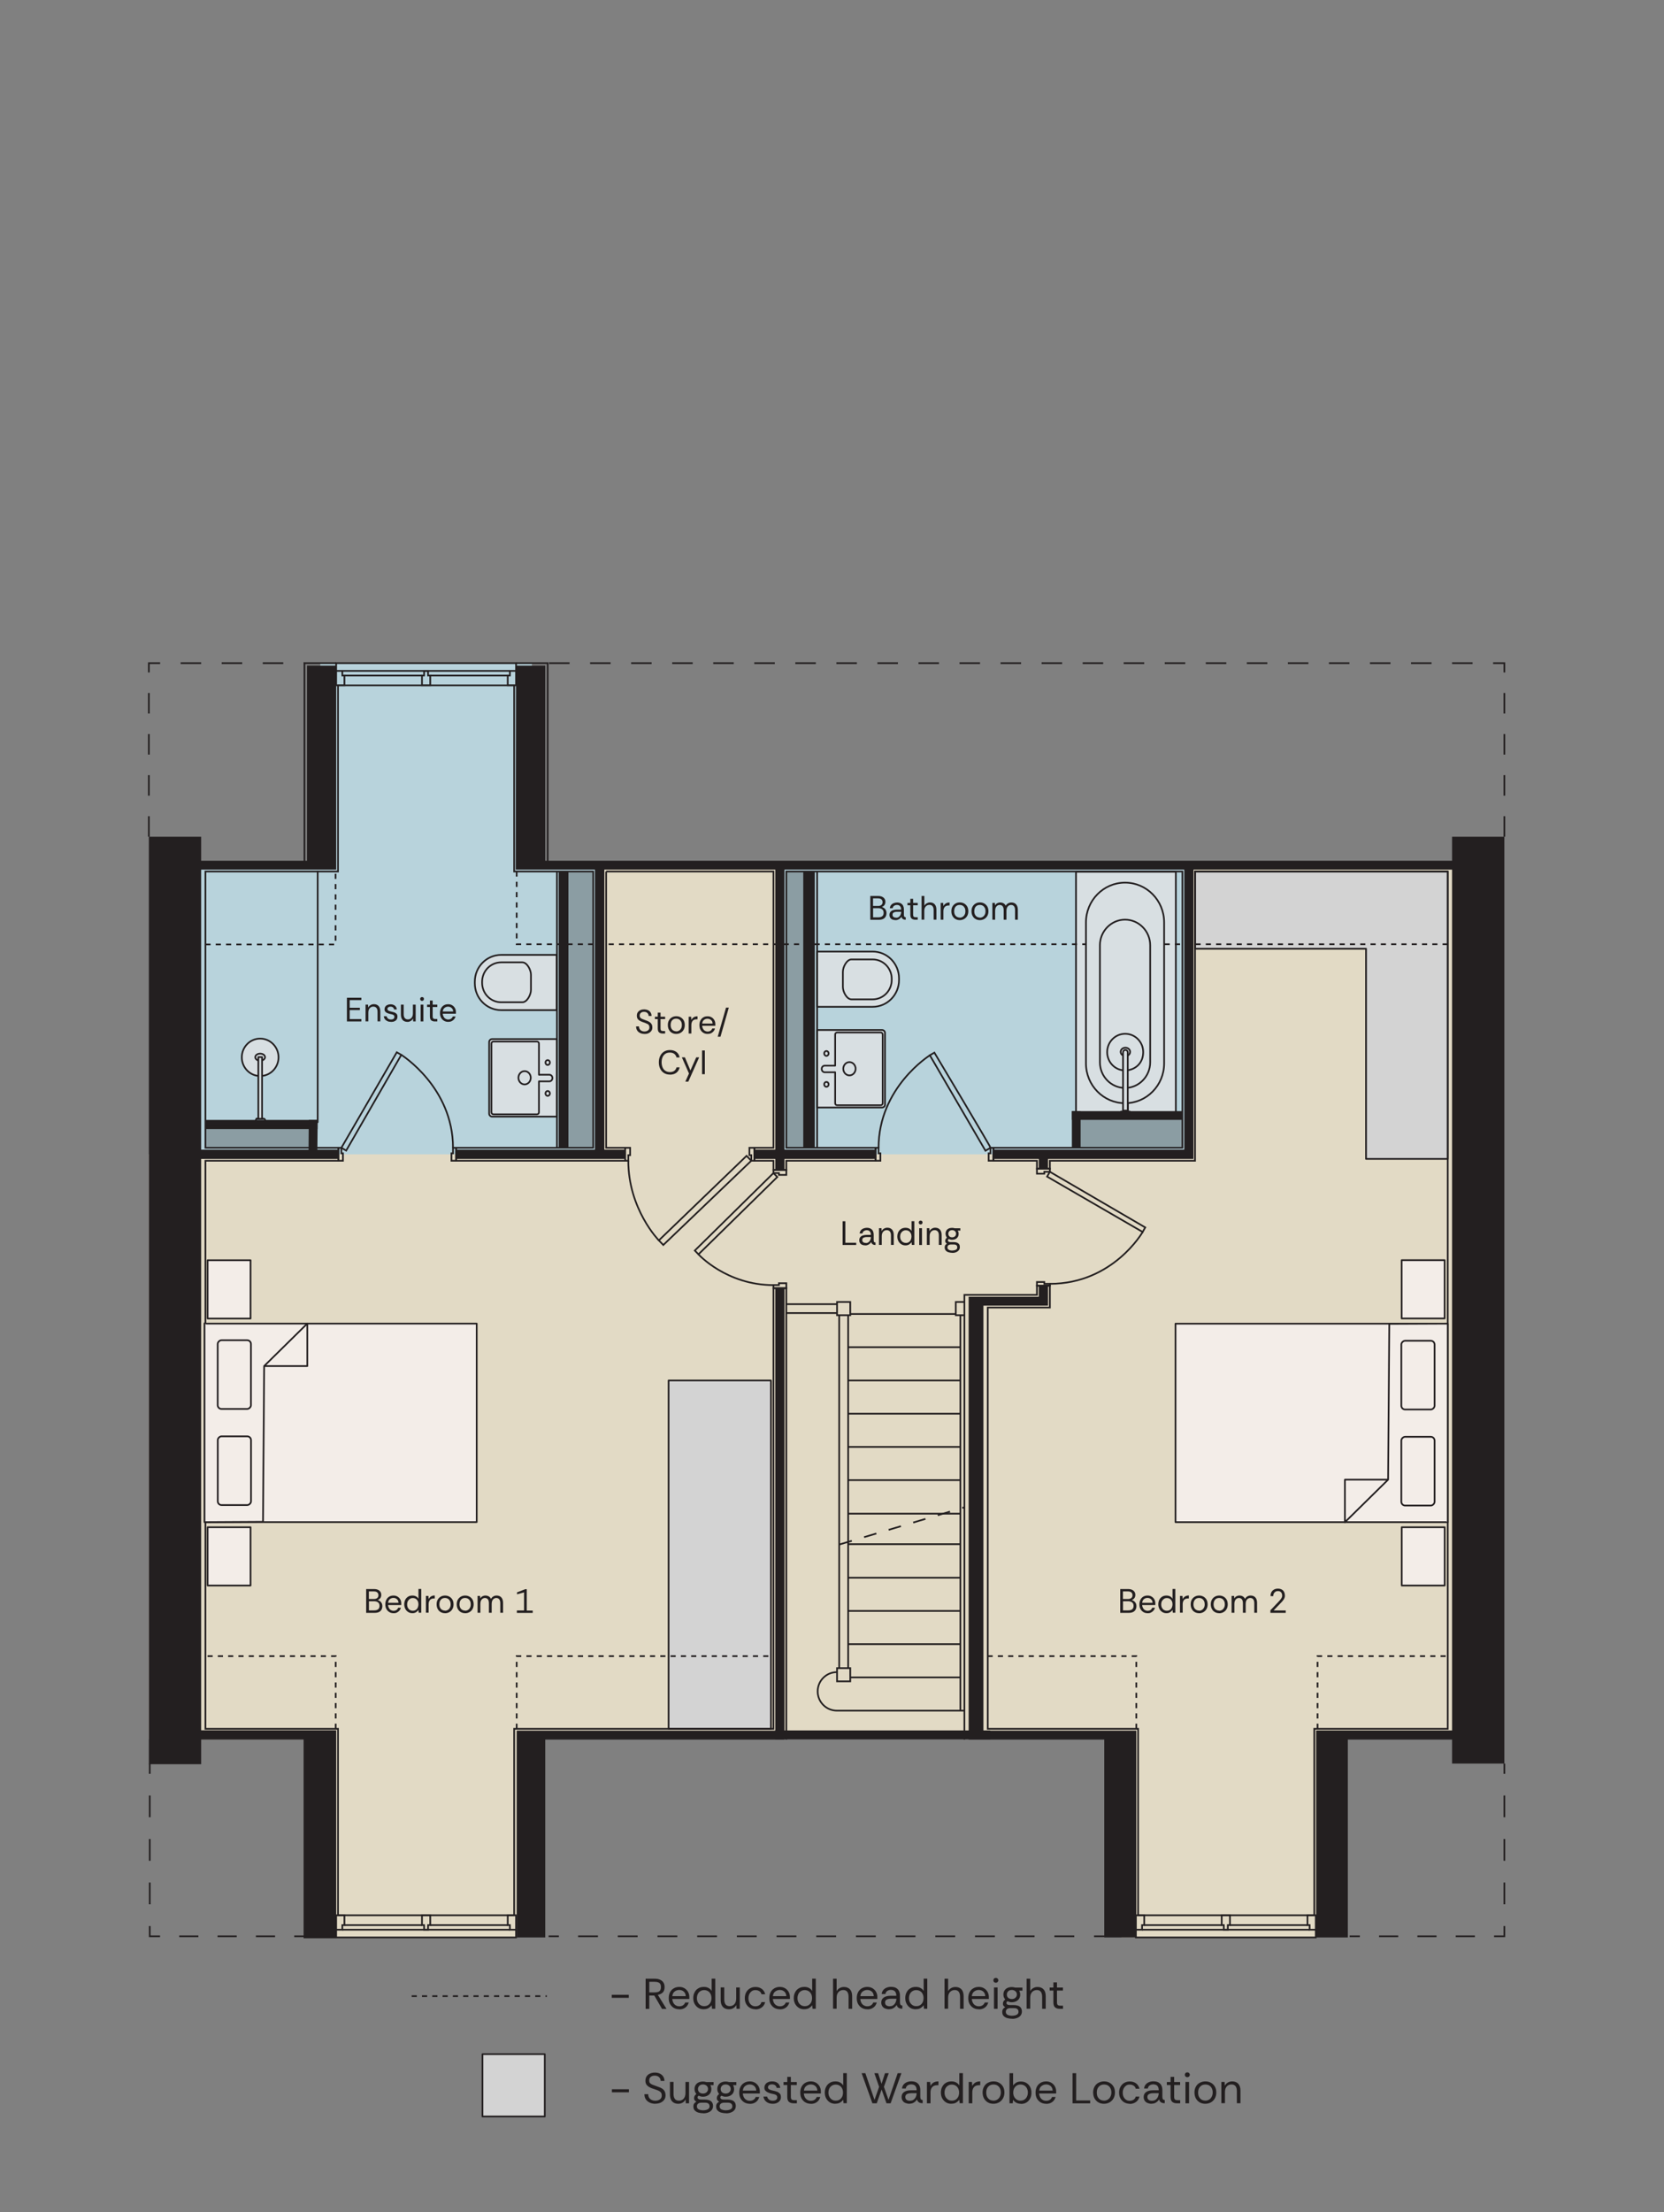 <?xml version="1.0" encoding="UTF-8"?> <svg xmlns="http://www.w3.org/2000/svg" viewBox="0 0 245.67 326.37"><rect x="0" y="0" width="245.67" height="326.37" fill="#808080" stroke="none"/><g id="Rooms"><polygon points="21.98 170.3 21.98 256.62 44.95 256.62 44.95 285.92 76.19 285.92 78.46 282.9 78.46 255.96 165.56 255.96 165.56 285.84 167.7 285.84 167.7 285.92 194.26 285.92 194.26 285.54 197.09 285.54 197.09 255.96 219.12 255.96 219.12 127.42 175.4 127.42 175.4 137.49 175.4 170.3 115.14 170.3 115.14 127.99 88.58 127.99 88.58 170.3 21.98 170.3" fill="#e2dac5"></polygon><polygon points="24.9 127.42 24.9 170.3 88.58 170.3 88.58 127.75 78.53 127.75 78.53 97.84 47.29 97.84 47.29 127.42 24.9 127.42" fill="#b8d3dc"></polygon><rect x="115.14" y="127.99" width="60.26" height="42.31" fill="#b8d3dc"></rect><rect x="98.71" y="203.67" width="15.11" height="51.39" fill="#d3d3d3" stroke="#231f20" stroke-linecap="round" stroke-linejoin="round" stroke-width=".25"></rect></g><g id="Layer_1"><polyline points="158.86 164.39 158.86 128.62 173.6 128.62 173.6 164.39 158.86 164.39" fill="#d8dfe2" stroke="#231f20" stroke-linecap="round" stroke-linejoin="round" stroke-width=".25"></polyline><line x1="166.52" y1="163.98" x2="166.52" y2="155.3" fill="none" stroke="#231f20" stroke-linecap="round" stroke-linejoin="round" stroke-width=".25"></line><line x1="165.94" y1="163.98" x2="165.94" y2="155.3" fill="none" stroke="#231f20" stroke-linecap="round" stroke-linejoin="round" stroke-width=".25"></line><rect x="158.25" y="163.93" width="16.32" height="1.29" fill="#231f20"></rect><rect x="158.25" y="163.93" width="1.29" height="5.41" fill="#231f20"></rect><rect x="118.59" y="128.62" width="1.7" height="40.69" fill="#231f20"></rect><rect x="30.33" y="165.23" width="16.56" height="1.35" fill="#231f20"></rect><polygon points="45.55 170.36 46.85 170.36 46.9 165.23 45.59 165.23 45.55 170.36" fill="#231f20"></polygon><rect x="82.48" y="128.58" width="1.44" height="40.77" fill="#231f20"></rect><line x1="120.64" y1="128.59" x2="120.64" y2="169.31" fill="none" stroke="#231f20" stroke-miterlimit="10" stroke-width=".25"></line><line x1="46.9" y1="165.56" x2="46.9" y2="128.58" fill="none" stroke="#231f20" stroke-linecap="round" stroke-linejoin="round" stroke-width=".25"></line><path d="M121.08,151.96h9.57v11.44h-9.57c-.24,0-.44-.2-.44-.44v-10.56c0-.24.2-.44.44-.44Z" transform="translate(251.3 315.36) rotate(180)" fill="#d8dfe2" stroke="#231f20" stroke-linecap="round" stroke-linejoin="round" stroke-width=".25"></path><path d="M122.01,155.78c.19,0,.33-.16.33-.36s-.15-.36-.33-.36-.33.16-.33.36.15.36.33.36" fill="#d8dfe2" stroke="#231f20" stroke-linecap="round" stroke-linejoin="round" stroke-width=".25"></path><path d="M122.01,160.34c.19,0,.33-.16.33-.36s-.15-.36-.33-.36-.33.16-.33.36.15.36.33.36" fill="#d8dfe2" stroke="#231f20" stroke-linecap="round" stroke-linejoin="round" stroke-width=".25"></path><path d="M121.31,157.71h0c0-.27.2-.49.46-.49h1.89c.26,0,.46.22.46.49h0c0,.27-.2.49-.46.49h-1.89c-.26,0-.46-.23-.46-.49Z" fill="#d8dfe2" stroke="#231f20" stroke-linecap="round" stroke-linejoin="round" stroke-width=".25"></path><path d="M123.3,157.22v-4.59c0-.17.13-.3.28-.3h6.46c.15,0,.28.13.28.3v10.13c0,.17-.13.3-.28.3h-6.46c-.15,0-.28-.13-.28-.3v-4.56" fill="#d8dfe2" stroke="#231f20" stroke-linecap="round" stroke-linejoin="round" stroke-width=".25"></path><path d="M125.41,158.66c.5,0,.91-.44.91-.98s-.41-.98-.91-.98-.91.44-.91.98.41.98.91.98" fill="#d8dfe2" stroke="#231f20" stroke-linecap="round" stroke-linejoin="round" stroke-width=".25"></path><path d="M72.66,153.3h9.57v11.44h-9.57c-.24,0-.44-.2-.44-.44v-10.56c0-.24.2-.44.44-.44Z" fill="#d8dfe2" stroke="#231f20" stroke-linecap="round" stroke-linejoin="round" stroke-width=".25"></path><path d="M80.86,157.12c-.19,0-.33-.16-.33-.36s.15-.36.33-.36.33.16.33.36-.15.36-.33.36" fill="#d8dfe2" stroke="#231f20" stroke-linecap="round" stroke-linejoin="round" stroke-width=".25"></path><path d="M80.86,161.68c-.19,0-.33-.16-.33-.36s.15-.36.33-.36.33.16.33.36-.15.36-.33.36" fill="#d8dfe2" stroke="#231f20" stroke-linecap="round" stroke-linejoin="round" stroke-width=".25"></path><path d="M81.56,159.05h0c0-.27-.2-.49-.46-.49h-1.89c-.26,0-.46.22-.46.49h0c0,.27.2.49.46.49h1.89c.26,0,.46-.23.46-.49Z" fill="#d8dfe2" stroke="#231f20" stroke-linecap="round" stroke-linejoin="round" stroke-width=".25"></path><path d="M79.57,158.56v-4.59c0-.17-.13-.3-.28-.3h-6.46c-.15,0-.28.13-.28.3v10.13c0,.17.13.3.28.3h6.46c.15,0,.28-.13.28-.3v-4.56" fill="#d8dfe2" stroke="#231f20" stroke-linecap="round" stroke-linejoin="round" stroke-width=".25"></path><path d="M77.45,159.99c-.5,0-.91-.44-.91-.98s.41-.98.91-.98.91.44.91.98-.41.98-.91.98" fill="#d8dfe2" stroke="#231f20" stroke-linecap="round" stroke-linejoin="round" stroke-width=".25"></path><rect x="83.92" y="128.58" width="3.66" height="40.77" fill="#231f20" opacity=".3"></rect><rect x="116.09" y="128.58" width="3.35" height="40.77" fill="#231f20" opacity=".3"></rect><rect x="30.33" y="166.08" width="15.61" height="3.26" fill="#231f20" opacity=".3"></rect></g><g id="Design"><polygon points="209.74 128.58 201.68 128.58 176.43 128.58 176.43 139.97 201.68 139.97 201.68 170.98 213.74 170.98 213.74 128.58 209.74 128.58" fill="#d3d3d3" stroke="#231f20" stroke-linecap="round" stroke-linejoin="round" stroke-width=".25"></polygon><polygon points="29.7 256.65 44.95 256.65 44.95 285.84 49.63 285.84 49.63 255.28 29.7 255.28 29.7 170.98 49.95 170.98 49.95 169.62 29.7 169.62 29.7 128.3 49.63 128.3 49.63 98.2 45.32 98.2 45.32 126.99 29.7 126.99 29.7 123.45 21.98 123.45 21.98 260.28 29.7 260.28 29.7 256.65" fill="#231f20"></polygon><polygon points="76.19 98.2 80.5 98.2 80.5 126.99 214.38 126.99 214.38 123.45 222.1 123.45 222.1 260.19 214.38 260.19 214.38 256.65 198.99 256.65 198.99 285.84 194.31 285.84 194.31 255.31 214.38 255.31 214.38 128.3 176.2 128.3 176.2 170.98 154.73 170.98 154.73 172.43 153.36 172.43 153.36 170.98 146.69 170.98 146.69 169.62 174.84 169.62 174.84 128.3 115.82 128.3 115.82 169.62 129.26 169.62 129.26 170.98 115.82 170.98 115.82 172.61 114.46 172.61 114.46 170.98 111.37 170.98 111.37 169.62 114.46 169.62 114.46 128.3 76.14 128.3 76.19 98.2" fill="#231f20"></polygon><polygon points="76.28 255.33 76.28 285.84 80.5 285.84 80.5 256.65 114.46 256.65 114.46 256.65 115.82 256.65 115.82 190.05 114.46 190.05 114.46 255.33 76.28 255.33" fill="#231f20"></polygon><polygon points="163.03 285.84 167.76 285.84 167.76 255.33 145.19 255.33 145.19 192.63 154.73 192.63 154.73 189.68 153.36 189.68 153.36 191.32 143.01 191.32 143.01 256.65 145.19 256.65 163.03 256.65 163.03 285.84" fill="#231f20"></polygon><polygon points="92.3 170.98 92.3 169.62 89.22 169.62 89.22 127.99 87.83 127.99 87.83 169.62 67.33 169.62 67.33 170.98 92.3 170.98" fill="#231f20"></polygon><polyline points="116.09 256.65 116.09 190.05 114.19 190.05 114.19 255.06 75.91 255.06 75.91 282.57 49.9 282.57 49.9 255.06 30.33 255.06 30.33 171.25 49.95 171.25 49.95 169.34 30.33 169.34 30.33 128.58 49.9 128.58 49.9 101.11 75.91 101.11 75.91 128.58 87.58 128.58 87.58 169.34 67.33 169.34 67.33 171.25 92.3 171.25" fill="none" stroke="#231f20" stroke-miterlimit="10" stroke-width=".25"></polyline><polyline points="142.38 256.65 142.38 191.04 153.09 191.04 153.09 189.68 155 189.68 155 192.91 145.83 192.91 145.83 255.06 168.03 255.06 168.03 282.57 194.04 282.57 194.04 255.06 213.74 255.06 213.74 128.58 176.43 128.58 176.43 171.25 155 171.25 155 172.43 153.09 172.43 153.09 171.25 146.69 171.25 146.69 169.34 174.57 169.34 174.57 128.58 116.09 128.58 116.09 169.34 129.26 169.34 129.26 171.25 116.09 171.25 116.09 172.61 114.19 172.61 114.19 171.25 111.37 171.25 111.37 169.34 114.19 169.34 114.19 128.58 89.49 128.58" fill="none" stroke="#231f20" stroke-miterlimit="10" stroke-width=".25"></polyline><polygon points="111.37 171.25 110.92 171.25 110.92 170.43 110.64 170.43 110.64 169.34 111.37 169.34 111.37 171.25" fill="none" stroke="#231f20" stroke-miterlimit="10" stroke-width=".25"></polygon><polygon points="92.3 169.34 93.03 169.34 93.03 170.43 92.76 170.43 92.76 171.25 92.3 171.25 92.3 169.34" fill="none" stroke="#231f20" stroke-miterlimit="10" stroke-width=".25"></polygon><polyline points="92.3 169.34 89.49 169.34 89.49 128.58" fill="none" stroke="#231f20" stroke-miterlimit="10" stroke-width=".25"></polyline><polygon points="67.33 171.25 66.65 171.25 66.65 170.16 66.88 170.16 66.88 169.34 67.33 169.34 67.33 171.25" fill="none" stroke="#231f20" stroke-miterlimit="10" stroke-width=".25"></polygon><polygon points="49.95 171.25 50.63 171.25 50.63 170.16 50.4 170.16 50.4 169.34 49.95 169.34 49.95 171.25" fill="none" stroke="#231f20" stroke-miterlimit="10" stroke-width=".25"></polygon><polygon points="50.4 169.34 51.11 169.75 59.25 155.63 58.58 155.25 50.4 169.34" fill="none" stroke="#231f20" stroke-miterlimit="10" stroke-width=".25"></polygon><polygon points="116.09 190.05 116.09 189.32 115 189.32 115 189.59 114.19 189.59 114.19 190.05 116.09 190.05" fill="none" stroke="#231f20" stroke-miterlimit="10" stroke-width=".25"></polygon><polygon points="116.09 172.61 116.09 173.34 115 173.34 115 173.07 114.19 173.07 114.19 172.61 116.09 172.61" fill="none" stroke="#231f20" stroke-miterlimit="10" stroke-width=".25"></polygon><polygon points="114.19 173.07 114.76 173.65 103.12 185.06 102.58 184.5 114.19 173.07" fill="none" stroke="#231f20" stroke-miterlimit="10" stroke-width=".25"></polygon><polygon points="153.09 172.43 153.09 173.16 154.18 173.16 154.18 172.88 155 172.88 155 172.43 153.09 172.43" fill="none" stroke="#231f20" stroke-miterlimit="10" stroke-width=".25"></polygon><polygon points="153.09 189.68 153.09 189.14 154.18 189.14 154.18 189.41 155 189.41 155 189.68 153.09 189.68" fill="none" stroke="#231f20" stroke-miterlimit="10" stroke-width=".25"></polygon><polygon points="155 172.88 154.59 173.59 168.7 181.76 169.08 181.09 155 172.88" fill="none" stroke="#231f20" stroke-miterlimit="10" stroke-width=".25"></polygon><path d="M146.69,171.25h-.73v-1.09h.27v-.82h.45s-.09,1.91,0,1.91Z" fill="none" stroke="#231f20" stroke-miterlimit="10" stroke-width=".25"></path><polygon points="129.26 171.25 129.98 171.25 129.98 170.16 129.71 170.16 129.71 169.34 129.26 169.34 129.26 171.25" fill="none" stroke="#231f20" stroke-miterlimit="10" stroke-width=".25"></polygon><path d="M146.24,169.34l-.75.43-8.21-14.08.67-.39s8.37,13.99,8.29,14.03Z" fill="none" stroke="#231f20" stroke-miterlimit="10" stroke-width=".25"></path><line x1="123.95" y1="227.86" x2="142.42" y2="222.37" fill="none" stroke="#231f20" stroke-dasharray="1.89" stroke-miterlimit="10" stroke-width=".25"></line><rect x="123.58" y="192.09" width="1.95" height="1.95" fill="none" stroke="#231f20" stroke-miterlimit="10" stroke-width=".25"></rect><line x1="123.58" y1="192.41" x2="116.09" y2="192.41" fill="none" stroke="#231f20" stroke-miterlimit="10" stroke-width=".25"></line><line x1="116.09" y1="193.72" x2="123.58" y2="193.72" fill="none" stroke="#231f20" stroke-miterlimit="10" stroke-width=".25"></line><line x1="123.9" y1="194.04" x2="123.9" y2="246.11" fill="none" stroke="#231f20" stroke-miterlimit="10" stroke-width=".25"></line><rect x="123.58" y="246.11" width="1.95" height="1.95" fill="none" stroke="#231f20" stroke-miterlimit="10" stroke-width=".25"></rect><line x1="125.22" y1="246.11" x2="125.22" y2="194.04" fill="none" stroke="#231f20" stroke-miterlimit="10" stroke-width=".25"></line><polyline points="142.42 194.04 141.11 194.04 141.11 192.09 142.38 192.09" fill="none" stroke="#231f20" stroke-miterlimit="10" stroke-width=".25"></polyline><line x1="141.11" y1="193.86" x2="125.54" y2="193.86" fill="none" stroke="#231f20" stroke-miterlimit="10" stroke-width=".25"></line><line x1="141.79" y1="194.04" x2="141.79" y2="252.38" fill="none" stroke="#231f20" stroke-miterlimit="10" stroke-width=".25"></line><path d="M142.42,252.38h-18.86c-1.57,0-2.84-1.27-2.84-2.84h0c0-1.57,1.27-2.84,2.84-2.84h.02" fill="none" stroke="#231f20" stroke-miterlimit="10" stroke-width=".25"></path><line x1="125.54" y1="247.47" x2="141.79" y2="247.47" fill="none" stroke="#231f20" stroke-miterlimit="10" stroke-width=".25"></line><line x1="141.79" y1="242.57" x2="125.22" y2="242.57" fill="none" stroke="#231f20" stroke-miterlimit="10" stroke-width=".25"></line><line x1="125.22" y1="237.67" x2="141.79" y2="237.67" fill="none" stroke="#231f20" stroke-miterlimit="10" stroke-width=".25"></line><line x1="141.79" y1="232.77" x2="125.22" y2="232.77" fill="none" stroke="#231f20" stroke-miterlimit="10" stroke-width=".25"></line><line x1="125.22" y1="227.82" x2="141.79" y2="227.82" fill="none" stroke="#231f20" stroke-miterlimit="10" stroke-width=".25"></line><line x1="141.79" y1="223.32" x2="125.22" y2="223.32" fill="none" stroke="#231f20" stroke-miterlimit="10" stroke-width=".25"></line><line x1="125.22" y1="218.37" x2="141.79" y2="218.37" fill="none" stroke="#231f20" stroke-miterlimit="10" stroke-width=".25"></line><line x1="141.79" y1="213.47" x2="125.22" y2="213.47" fill="none" stroke="#231f20" stroke-miterlimit="10" stroke-width=".25"></line><line x1="125.22" y1="208.57" x2="141.79" y2="208.57" fill="none" stroke="#231f20" stroke-miterlimit="10" stroke-width=".25"></line><line x1="141.79" y1="203.67" x2="125.22" y2="203.67" fill="none" stroke="#231f20" stroke-miterlimit="10" stroke-width=".25"></line><line x1="141.77" y1="198.76" x2="125.17" y2="198.76" fill="none" stroke="#231f20" stroke-miterlimit="10" stroke-width=".25"></line><polygon points="74.96 282.57 74.96 284.02 75.28 284.02 75.28 284.7 76.19 284.7 76.19 282.57 74.96 282.57" fill="none" stroke="#231f20" stroke-miterlimit="10" stroke-width=".25"></polygon><polygon points="50.85 282.57 50.85 284.02 50.54 284.02 50.54 284.7 49.63 284.7 49.63 282.57 50.85 282.57" fill="none" stroke="#231f20" stroke-miterlimit="10" stroke-width=".25"></polygon><polygon points="63.52 282.57 62.3 282.57 62.3 284.02 62.61 284.02 62.61 284.7 63.2 284.7 63.2 284.02 63.52 284.02 63.52 282.57" fill="none" stroke="#231f20" stroke-miterlimit="10" stroke-width=".25"></polygon><line x1="75.28" y1="284.7" x2="50.54" y2="284.7" fill="none" stroke="#231f20" stroke-miterlimit="10" stroke-width=".25"></line><line x1="50.85" y1="284.02" x2="62.3" y2="284.02" fill="none" stroke="#231f20" stroke-miterlimit="10" stroke-width=".25"></line><line x1="63.52" y1="284.02" x2="74.96" y2="284.02" fill="none" stroke="#231f20" stroke-miterlimit="10" stroke-width=".25"></line><polyline points="49.63 284.7 49.63 285.84 76.19 285.84 76.19 284.7" fill="none" stroke="#231f20" stroke-miterlimit="10" stroke-width=".25"></polyline><polygon points="193.03 282.57 193.03 284.02 193.35 284.02 193.35 284.7 194.26 284.7 194.26 282.57 193.03 282.57" fill="none" stroke="#231f20" stroke-miterlimit="10" stroke-width=".25"></polygon><polygon points="168.93 282.57 168.93 284.02 168.61 284.02 168.61 284.7 167.7 284.7 167.7 282.57 168.93 282.57" fill="none" stroke="#231f20" stroke-miterlimit="10" stroke-width=".25"></polygon><polygon points="181.59 282.57 180.37 282.57 180.37 284.02 180.68 284.02 180.68 284.7 181.27 284.7 181.27 284.02 181.59 284.02 181.59 282.57" fill="none" stroke="#231f20" stroke-miterlimit="10" stroke-width=".25"></polygon><line x1="193.35" y1="284.7" x2="168.61" y2="284.7" fill="none" stroke="#231f20" stroke-miterlimit="10" stroke-width=".25"></line><line x1="168.93" y1="284.02" x2="180.37" y2="284.02" fill="none" stroke="#231f20" stroke-miterlimit="10" stroke-width=".25"></line><line x1="181.59" y1="284.02" x2="193.03" y2="284.02" fill="none" stroke="#231f20" stroke-miterlimit="10" stroke-width=".25"></line><polyline points="167.7 284.7 167.7 285.84 194.26 285.84 194.26 284.7" fill="none" stroke="#231f20" stroke-miterlimit="10" stroke-width=".25"></polyline><polyline points="49.63 285.84 44.95 285.84 44.95 256.24" fill="none" stroke="#231f20" stroke-miterlimit="10" stroke-width=".25"></polyline><polygon points="50.85 101.11 50.85 99.66 50.54 99.66 50.54 98.98 49.63 98.98 49.63 101.11 50.85 101.11" fill="none" stroke="#231f20" stroke-miterlimit="10" stroke-width=".25"></polygon><polygon points="74.96 101.11 74.96 99.66 75.28 99.66 75.28 98.98 76.19 98.98 76.19 101.11 74.96 101.11" fill="none" stroke="#231f20" stroke-miterlimit="10" stroke-width=".25"></polygon><polygon points="62.3 101.11 63.52 101.11 63.52 99.66 63.2 99.66 63.2 98.98 62.61 98.98 62.61 99.66 62.3 99.66 62.3 101.11" fill="none" stroke="#231f20" stroke-miterlimit="10" stroke-width=".25"></polygon><line x1="50.54" y1="98.98" x2="75.28" y2="98.98" fill="none" stroke="#231f20" stroke-miterlimit="10" stroke-width=".25"></line><line x1="74.96" y1="99.66" x2="63.52" y2="99.66" fill="none" stroke="#231f20" stroke-miterlimit="10" stroke-width=".25"></line><line x1="62.3" y1="99.66" x2="50.85" y2="99.66" fill="none" stroke="#231f20" stroke-miterlimit="10" stroke-width=".25"></line><polyline points="76.19 98.98 76.19 97.84 49.63 97.84 49.63 98.98" fill="none" stroke="#231f20" stroke-miterlimit="10" stroke-width=".25"></polyline><polyline points="76.19 97.84 80.86 97.84 80.86 127.33" fill="none" stroke="#231f20" stroke-miterlimit="10" stroke-width=".25"></polyline><polyline points="49.63 97.84 44.95 97.84 44.95 127.42" fill="none" stroke="#231f20" stroke-miterlimit="10" stroke-width=".25"></polyline><line x1="82.23" y1="169.34" x2="82.23" y2="128.58" fill="none" stroke="#231f20" stroke-miterlimit="10" stroke-width=".25"></line><polyline points="194.52 255.06 194.52 244.34 213.74 244.34" fill="none" stroke="#231f20" stroke-dasharray=".76" stroke-miterlimit="10" stroke-width=".25"></polyline><polyline points="167.76 255.06 167.76 244.34 145.83 244.34" fill="none" stroke="#231f20" stroke-dasharray=".76" stroke-miterlimit="10" stroke-width=".25"></polyline><polyline points="76.28 255.06 76.28 244.34 114.19 244.34" fill="none" stroke="#231f20" stroke-dasharray=".76" stroke-miterlimit="10" stroke-width=".25"></polyline><polyline points="49.56 255.06 49.56 244.34 30.33 244.34" fill="none" stroke="#231f20" stroke-dasharray=".76" stroke-miterlimit="10" stroke-width=".25"></polyline><polyline points="213.74 139.31 76.28 139.31 76.28 128.58" fill="none" stroke="#231f20" stroke-dasharray=".76" stroke-miterlimit="10" stroke-width=".25"></polyline><polyline points="30.33 139.34 49.54 139.34 49.54 128.58" fill="none" stroke="#231f20" stroke-dasharray=".76" stroke-miterlimit="10" stroke-width=".25"></polyline><line x1="199.26" y1="285.67" x2="200.77" y2="285.67" fill="none" stroke="#231f20" stroke-miterlimit="10" stroke-width=".25"></line><line x1="203.6" y1="285.67" x2="219.17" y2="285.67" fill="none" stroke="#231f20" stroke-dasharray="2.83 2.83" stroke-miterlimit="10" stroke-width=".25"></line><polyline points="220.58 285.67 222.1 285.67 222.1 284.16" fill="none" stroke="#231f20" stroke-miterlimit="10" stroke-width=".25"></polyline><line x1="222.1" y1="280.95" x2="222.1" y2="263.3" fill="none" stroke="#231f20" stroke-dasharray="3.21 3.21" stroke-miterlimit="10" stroke-width=".25"></line><line x1="222.1" y1="261.7" x2="222.1" y2="260.19" fill="none" stroke="#231f20" stroke-miterlimit="10" stroke-width=".25"></line><line x1="44.95" y1="285.67" x2="43.44" y2="285.67" fill="none" stroke="#231f20" stroke-miterlimit="10" stroke-width=".25"></line><line x1="40.61" y1="285.67" x2="25.04" y2="285.67" fill="none" stroke="#231f20" stroke-dasharray="2.83 2.83" stroke-miterlimit="10" stroke-width=".25"></line><polyline points="23.63 285.67 22.11 285.67 22.11 284.16" fill="none" stroke="#231f20" stroke-miterlimit="10" stroke-width=".25"></polyline><line x1="22.11" y1="280.95" x2="22.11" y2="263.3" fill="none" stroke="#231f20" stroke-dasharray="3.21 3.21" stroke-miterlimit="10" stroke-width=".25"></line><line x1="22.11" y1="261.7" x2="22.11" y2="260.19" fill="none" stroke="#231f20" stroke-miterlimit="10" stroke-width=".25"></line><line x1="163.03" y1="285.67" x2="161.52" y2="285.67" fill="none" stroke="#231f20" stroke-miterlimit="10" stroke-width=".25"></line><polyline points="158.6 285.67 145.2 285.67 83.98 285.67" fill="none" stroke="#231f20" stroke-dasharray="2.93 2.93" stroke-miterlimit="10" stroke-width=".25"></polyline><line x1="82.51" y1="285.67" x2="81" y2="285.67" fill="none" stroke="#231f20" stroke-miterlimit="10" stroke-width=".25"></line><polygon points="110.92 171.25 110.22 170.53 97.27 183 97.93 183.68 110.92 171.25" fill="none" stroke="#231f20" stroke-miterlimit="10" stroke-width=".25"></polygon><line x1="60.78" y1="294.5" x2="80.73" y2="294.5" fill="none" stroke="#231f20" stroke-dasharray=".76" stroke-miterlimit="10" stroke-width=".25"></line><path d="M90.32,294.75v-.45h2.51v.45h-2.51Z" fill="#231f20"></path><path d="M95.32,296.37v-4.44h1.31c.31,0,.58.04.8.14.22.09.39.23.51.41.12.18.18.41.18.69,0,.35-.09.61-.27.79-.18.18-.42.29-.73.35l1.28,2.07h-.66l-1.14-1.97h-.74v1.97h-.53ZM95.86,293.95h.77c.24,0,.42-.03.56-.08.14-.06.24-.15.3-.26.06-.12.09-.26.09-.44s-.03-.33-.09-.44c-.06-.12-.16-.21-.3-.26-.14-.06-.33-.09-.56-.09h-.77v1.58Z" fill="#231f20"></path><path d="M100.28,296.44c-.29,0-.56-.07-.79-.2-.24-.14-.42-.33-.56-.57-.14-.25-.2-.54-.2-.87s.06-.62.19-.87c.13-.25.31-.44.55-.58.24-.14.51-.21.82-.21.3,0,.55.07.77.2.22.13.39.31.52.53.12.22.19.47.19.75v.14s0,.09,0,.16h-2.51c.01.21.06.39.15.56s.21.29.36.38c.15.09.32.14.52.14.22,0,.4-.05.55-.15.15-.1.26-.24.32-.41h.53c-.06.19-.15.37-.27.52s-.28.27-.47.36c-.19.09-.41.13-.66.13ZM99.26,294.5h1.98c-.01-.28-.11-.51-.29-.67-.18-.16-.41-.24-.67-.24s-.48.08-.68.23c-.2.15-.31.38-.34.68Z" fill="#231f20"></path><path d="M103.91,296.44c-.32,0-.6-.07-.83-.22-.23-.15-.41-.35-.54-.6-.13-.25-.19-.53-.19-.84s.06-.58.19-.83.3-.45.54-.59c.23-.15.51-.22.84-.22.26,0,.49.05.69.16.2.11.35.25.46.44v-1.82h.53v4.44h-.48l-.05-.52c-.1.15-.25.29-.44.41-.19.12-.43.18-.72.18ZM103.96,295.98c.23,0,.43-.05.59-.16.16-.11.28-.25.37-.43.08-.18.12-.38.12-.59,0-.23-.04-.43-.13-.61-.08-.18-.21-.32-.37-.42-.16-.1-.36-.16-.58-.16-.2,0-.39.05-.55.15-.16.1-.29.23-.38.41-.09.18-.14.39-.14.63s.05.46.15.63c.1.18.23.31.39.41.16.1.34.14.54.14Z" fill="#231f20"></path><path d="M107.62,296.44c-.25,0-.46-.05-.64-.15-.18-.1-.33-.25-.43-.46s-.15-.46-.15-.78v-1.84h.53v1.78c0,.33.07.57.2.74s.34.25.61.25.5-.1.68-.29c.18-.2.27-.48.27-.84v-1.63h.53v3.15h-.48l-.03-.57c-.1.2-.25.36-.44.47-.19.12-.41.17-.65.17Z" fill="#231f20"></path><path d="M111.54,296.44c-.3,0-.56-.07-.8-.2s-.43-.33-.57-.57c-.14-.25-.21-.54-.21-.87s.07-.61.2-.86c.14-.25.32-.44.56-.58s.51-.21.82-.21c.37,0,.69.1.94.29s.42.46.49.78h-.55c-.04-.19-.15-.35-.31-.45-.17-.11-.36-.16-.58-.16s-.41.05-.56.17-.27.26-.35.44c-.08.18-.12.38-.12.59,0,.23.04.44.13.62s.21.32.36.42.33.15.53.15c.22,0,.41-.05.58-.16.17-.11.27-.26.31-.46h.55c-.04.21-.13.4-.26.56-.13.16-.3.29-.5.38-.2.09-.42.14-.67.14Z" fill="#231f20"></path><path d="M115.13,296.44c-.29,0-.56-.07-.79-.2-.24-.14-.42-.33-.56-.57-.14-.25-.2-.54-.2-.87s.06-.62.19-.87c.13-.25.31-.44.55-.58.24-.14.51-.21.82-.21.3,0,.55.07.77.2.22.13.39.31.52.53.12.22.19.47.19.75v.14s0,.09,0,.16h-2.51c.01.21.06.39.15.56s.21.29.36.38c.15.09.32.14.52.14.22,0,.4-.05.55-.15.15-.1.26-.24.32-.41h.53c-.06.19-.15.37-.27.52s-.28.27-.47.36c-.19.09-.41.13-.66.13ZM114.11,294.5h1.98c-.01-.28-.11-.51-.29-.67-.18-.16-.41-.24-.67-.24s-.48.08-.68.23c-.2.15-.31.38-.34.68Z" fill="#231f20"></path><path d="M118.75,296.44c-.32,0-.6-.07-.83-.22-.23-.15-.41-.35-.54-.6-.13-.25-.19-.53-.19-.84s.06-.58.19-.83.3-.45.54-.59c.23-.15.51-.22.84-.22.26,0,.49.05.69.16.2.11.35.25.46.44v-1.82h.53v4.44h-.48l-.05-.52c-.1.15-.25.29-.44.41-.19.12-.43.18-.72.18ZM118.81,295.98c.23,0,.43-.05.59-.16.16-.11.28-.25.37-.43.08-.18.12-.38.12-.59,0-.23-.04-.43-.13-.61-.08-.18-.21-.32-.37-.42-.16-.1-.36-.16-.58-.16-.2,0-.39.05-.55.15-.16.1-.29.23-.38.41-.09.18-.14.39-.14.63s.05.46.15.63c.1.18.23.31.39.41.16.1.34.14.54.14Z" fill="#231f20"></path><path d="M122.99,296.37v-4.44h.53v1.83c.11-.19.26-.35.45-.45.19-.11.41-.16.63-.16.36,0,.66.11.88.34.22.23.33.57.33,1.04v1.84h-.53v-1.78c0-.33-.07-.57-.2-.74-.13-.17-.33-.25-.59-.25s-.51.1-.69.29c-.19.2-.28.48-.28.84v1.63h-.53Z" fill="#231f20"></path><path d="M128.04,296.44c-.29,0-.56-.07-.79-.2-.24-.14-.42-.33-.56-.57-.14-.25-.2-.54-.2-.87s.06-.62.19-.87c.13-.25.31-.44.55-.58.24-.14.51-.21.82-.21.3,0,.55.07.77.2.22.13.39.31.52.53.12.22.19.47.19.75v.14s0,.09,0,.16h-2.51c.01.21.06.39.15.56s.21.29.36.38c.15.09.32.14.52.14.22,0,.4-.05.55-.15.15-.1.26-.24.32-.41h.53c-.06.19-.15.37-.27.52s-.28.27-.47.36c-.19.09-.41.13-.66.13ZM127.02,294.5h1.98c-.01-.28-.11-.51-.29-.67-.18-.16-.41-.24-.67-.24s-.48.08-.68.23c-.2.15-.31.38-.34.68Z" fill="#231f20"></path><path d="M131.28,296.44c-.22,0-.41-.04-.59-.11-.18-.07-.32-.18-.42-.33-.1-.15-.16-.33-.16-.54,0-.25.06-.44.19-.59.13-.15.29-.25.5-.32.21-.07.43-.1.68-.1h.85c0-.22-.04-.39-.11-.52-.07-.13-.17-.22-.29-.27-.12-.05-.25-.08-.39-.08-.21,0-.39.05-.54.15s-.24.25-.28.46h-.55c.02-.23.1-.42.23-.58s.3-.28.5-.36c.2-.08.41-.12.64-.12.32,0,.57.06.77.17.19.12.34.27.43.47.09.2.13.41.13.65v.96c0,.16.02.28.06.36.04.08.13.13.29.15v.47c-.14,0-.27-.02-.38-.05s-.21-.1-.29-.18c-.08-.08-.13-.19-.17-.33-.11.18-.25.33-.44.45-.18.12-.41.18-.66.18ZM131.37,295.99c.21,0,.39-.05.53-.16.14-.11.25-.25.33-.42.07-.17.11-.34.11-.53h0s-.81,0-.81,0c-.15,0-.29.02-.42.05-.13.03-.24.09-.32.17-.08.08-.12.2-.12.35,0,.19.07.33.2.42s.3.13.49.13Z" fill="#231f20"></path><path d="M135.21,296.44c-.32,0-.6-.07-.83-.22-.23-.15-.41-.35-.54-.6-.13-.25-.19-.53-.19-.84s.06-.58.19-.83.3-.45.54-.59c.23-.15.51-.22.84-.22.26,0,.49.05.69.16.2.11.35.25.46.44v-1.82h.53v4.44h-.48l-.05-.52c-.1.15-.25.29-.44.41-.19.12-.43.18-.72.18ZM135.27,295.98c.23,0,.43-.05.59-.16.16-.11.28-.25.37-.43.08-.18.12-.38.12-.59,0-.23-.04-.43-.13-.61-.08-.18-.21-.32-.37-.42-.16-.1-.36-.16-.58-.16-.2,0-.39.05-.55.15-.16.1-.29.23-.38.41-.09.18-.14.39-.14.63s.05.46.15.63c.1.18.23.31.39.41.16.1.34.14.54.14Z" fill="#231f20"></path><path d="M139.45,296.37v-4.44h.53v1.83c.11-.19.26-.35.45-.45.19-.11.41-.16.63-.16.36,0,.66.11.88.34.22.23.33.57.33,1.04v1.84h-.53v-1.78c0-.33-.07-.57-.2-.74-.13-.17-.33-.25-.59-.25s-.51.1-.69.29c-.19.2-.28.48-.28.84v1.63h-.53Z" fill="#231f20"></path><path d="M144.5,296.44c-.29,0-.56-.07-.79-.2-.24-.14-.42-.33-.56-.57-.14-.25-.2-.54-.2-.87s.06-.62.19-.87c.13-.25.31-.44.55-.58.24-.14.51-.21.82-.21.3,0,.55.07.77.2.22.13.39.31.52.53.12.22.19.47.19.75v.14s0,.09,0,.16h-2.51c.01.21.06.39.15.56s.21.29.36.38c.15.09.32.14.52.14.22,0,.4-.05.55-.15.15-.1.26-.24.32-.41h.53c-.06.19-.15.37-.27.52s-.28.27-.47.36c-.19.09-.41.13-.66.13ZM143.48,294.5h1.98c-.01-.28-.11-.51-.29-.67-.18-.16-.41-.24-.67-.24s-.48.08-.68.23c-.2.15-.31.38-.34.68Z" fill="#231f20"></path><path d="M147.02,292.52c-.11,0-.19-.04-.26-.1-.07-.07-.1-.16-.1-.26s.04-.19.1-.25c.07-.07.16-.1.26-.1s.19.03.26.1c.07.07.11.15.11.25s-.04.19-.11.26c-.07.07-.16.1-.26.1ZM146.75,296.37v-3.15h.53v3.15h-.53Z" fill="#231f20"></path><path d="M149.46,297.84c-.25,0-.49-.03-.72-.09s-.41-.17-.56-.32-.21-.35-.21-.6c0-.17.04-.32.12-.43.08-.11.19-.2.32-.26-.1-.06-.18-.13-.25-.22s-.09-.19-.09-.3c0-.25.11-.46.34-.62-.08-.1-.15-.21-.2-.33-.05-.12-.07-.25-.07-.4,0-.23.05-.43.16-.6.11-.17.26-.3.44-.38s.4-.13.64-.13c.18,0,.34.03.5.08h1.07v.45h-.49c.05.08.1.18.12.28s.04.2.04.31c0,.24-.06.44-.17.61s-.26.29-.45.38-.4.13-.63.13c-.12,0-.23-.01-.32-.04s-.19-.06-.29-.11c-.11.06-.17.14-.17.25,0,.21.18.32.53.32h.53c.24,0,.45.03.63.09s.33.16.43.3.16.33.16.56-.07.44-.2.6-.31.28-.53.36c-.22.08-.45.12-.69.12ZM149.45,297.39c.25,0,.47-.05.65-.14.18-.1.27-.24.27-.43,0-.36-.22-.55-.66-.55h-.54c-.21,0-.37.05-.49.14s-.18.23-.18.41c0,.14.04.25.13.34s.21.15.35.18.3.06.47.06ZM149.38,294.93c.22,0,.4-.06.54-.19s.21-.29.21-.48-.07-.36-.21-.48-.32-.19-.54-.19-.4.06-.53.19c-.13.13-.2.29-.2.48s.06.36.19.48.31.19.54.19Z" fill="#231f20"></path><path d="M151.57,296.37v-4.44h.53v1.83c.11-.19.26-.35.45-.45.19-.11.41-.16.63-.16.36,0,.66.11.88.34.22.23.33.57.33,1.04v1.84h-.53v-1.78c0-.33-.07-.57-.2-.74-.13-.17-.33-.25-.59-.25s-.51.1-.69.29c-.19.2-.28.48-.28.84v1.63h-.53Z" fill="#231f20"></path><path d="M156.45,296.37c-.29,0-.51-.07-.68-.21s-.25-.39-.25-.75v-1.73h-.55v-.45h.55v-.76h.53v.76h.88v.45h-.88v1.73c0,.2.04.33.12.4.08.07.22.1.43.1h.34v.46h-.49Z" fill="#231f20"></path><rect x="114.44" y="255.3" width="31.75" height="1.32" fill="#231f20"></rect><polyline points="21.98 123.45 21.98 97.84 44.95 97.84" fill="none" stroke="#231f20" stroke-dasharray="3.03" stroke-miterlimit="10" stroke-width=".25"></polyline><polyline points="222.1 123.45 222.1 97.84 80.86 97.84" fill="none" stroke="#231f20" stroke-dasharray="3.03" stroke-miterlimit="10" stroke-width=".25"></polyline><rect x="71.23" y="303.06" width="9.2" height="9.2" fill="#d3d3d3" stroke="#231f20" stroke-linecap="round" stroke-linejoin="round" stroke-width=".25"></rect><path d="M90.34,308.69v-.45h2.51v.45h-2.51Z" fill="#231f20"></path><path d="M96.75,310.38c-.3,0-.57-.05-.82-.17s-.44-.27-.58-.48c-.14-.21-.21-.46-.21-.76h.56c0,.3.1.53.29.7.19.17.45.26.76.26.27,0,.5-.07.68-.2s.27-.32.27-.56c0-.17-.03-.3-.09-.4-.06-.1-.14-.18-.26-.25s-.26-.13-.43-.19c-.17-.06-.38-.13-.62-.21-.21-.08-.39-.16-.54-.26-.15-.1-.27-.22-.35-.36-.08-.14-.12-.31-.12-.51,0-.26.06-.48.18-.66.12-.18.29-.32.51-.41.21-.09.45-.14.71-.14s.5.05.71.14c.21.1.38.24.5.42.13.18.19.41.2.67h-.56c0-.22-.08-.41-.24-.56-.16-.15-.37-.22-.63-.22-.23,0-.42.05-.58.17-.16.12-.24.3-.24.54,0,.16.03.28.1.37s.18.17.34.24.38.15.67.25c.2.07.38.14.55.21.16.07.3.16.41.26.11.1.19.22.25.36.06.14.09.31.09.5,0,.27-.07.49-.21.68-.14.18-.32.32-.55.42-.23.09-.47.14-.75.14Z" fill="#231f20"></path><path d="M100.13,310.38c-.25,0-.46-.05-.64-.15-.18-.1-.33-.25-.43-.46s-.15-.46-.15-.78v-1.84h.53v1.78c0,.33.07.57.2.74s.34.25.61.25.5-.1.68-.29c.18-.2.27-.48.27-.84v-1.63h.53v3.15h-.48l-.03-.57c-.1.2-.25.36-.44.47-.19.12-.41.17-.65.17Z" fill="#231f20"></path><path d="M103.86,311.78c-.25,0-.49-.03-.72-.09s-.41-.17-.56-.32-.21-.35-.21-.6c0-.17.04-.32.12-.43.08-.11.19-.2.32-.26-.1-.06-.18-.13-.25-.22s-.09-.19-.09-.3c0-.25.11-.46.34-.62-.08-.1-.15-.21-.2-.33-.05-.12-.07-.25-.07-.4,0-.23.05-.43.16-.6.11-.17.26-.3.44-.38s.4-.13.64-.13c.18,0,.34.03.5.08h1.07v.45h-.49c.05.08.1.18.12.28s.04.2.04.31c0,.24-.06.44-.17.61s-.26.29-.45.38-.4.13-.63.13c-.12,0-.23-.01-.32-.04s-.19-.06-.29-.11c-.11.06-.17.14-.17.25,0,.21.18.32.53.32h.53c.24,0,.45.03.63.09s.33.16.43.3.16.33.16.56-.07.44-.2.6-.31.28-.53.36c-.22.08-.45.12-.69.12ZM103.84,311.34c.25,0,.47-.05.65-.14.18-.1.27-.24.27-.43,0-.36-.22-.55-.66-.55h-.54c-.21,0-.37.05-.49.14s-.18.23-.18.41c0,.14.04.25.13.34s.21.15.35.18.3.06.47.06ZM103.78,308.87c.22,0,.4-.06.54-.19s.21-.29.21-.48-.07-.36-.21-.48-.32-.19-.54-.19-.4.06-.53.19c-.13.13-.2.29-.2.48s.06.36.19.48.31.19.54.19Z" fill="#231f20"></path><path d="M107.22,311.78c-.25,0-.49-.03-.72-.09s-.41-.17-.56-.32-.21-.35-.21-.6c0-.17.04-.32.12-.43.08-.11.19-.2.32-.26-.1-.06-.18-.13-.25-.22s-.09-.19-.09-.3c0-.25.11-.46.34-.62-.08-.1-.15-.21-.2-.33-.05-.12-.07-.25-.07-.4,0-.23.05-.43.16-.6.11-.17.26-.3.44-.38s.4-.13.64-.13c.18,0,.34.03.5.08h1.07v.45h-.49c.05.08.1.18.12.28s.04.2.04.31c0,.24-.06.44-.17.61s-.26.29-.45.38-.4.13-.63.13c-.12,0-.23-.01-.32-.04s-.19-.06-.29-.11c-.11.06-.17.14-.17.25,0,.21.18.32.53.32h.53c.24,0,.45.03.63.09s.33.16.43.3.16.33.16.56-.07.44-.2.6-.31.28-.53.36c-.22.08-.45.12-.69.12ZM107.2,311.34c.25,0,.47-.05.65-.14.18-.1.27-.24.27-.43,0-.36-.22-.55-.66-.55h-.54c-.21,0-.37.05-.49.14s-.18.23-.18.41c0,.14.04.25.13.34s.21.15.35.18.3.06.47.06ZM107.13,308.87c.22,0,.4-.06.54-.19s.21-.29.21-.48-.07-.36-.21-.48-.32-.19-.54-.19-.4.06-.53.19c-.13.13-.2.29-.2.48s.06.36.19.48.31.19.54.19Z" fill="#231f20"></path><path d="M110.69,310.38c-.29,0-.56-.07-.79-.2-.24-.14-.42-.33-.56-.57-.14-.25-.2-.54-.2-.87s.06-.62.19-.87c.13-.25.31-.44.55-.58.24-.14.51-.21.82-.21.3,0,.55.07.77.2.22.13.39.31.52.53.12.22.19.47.19.75v.14s0,.09,0,.16h-2.51c.01.21.06.39.15.56s.21.29.36.38c.15.09.32.14.52.14.22,0,.4-.05.55-.15.15-.1.26-.24.32-.41h.53c-.06.19-.15.37-.27.52s-.28.27-.47.36c-.19.09-.41.13-.66.13ZM109.67,308.44h1.98c-.01-.28-.11-.51-.29-.67-.18-.16-.41-.24-.67-.24s-.48.08-.68.23c-.2.15-.31.38-.34.68Z" fill="#231f20"></path><path d="M114.09,310.38c-.25,0-.47-.04-.67-.13-.2-.09-.36-.21-.48-.37-.12-.16-.2-.35-.23-.56h.55c.03.17.12.31.26.43.14.12.33.18.57.18.22,0,.39-.05.5-.14.11-.09.16-.21.16-.34s-.03-.22-.09-.29c-.06-.07-.15-.12-.27-.16s-.26-.07-.43-.1c-.18-.04-.35-.09-.52-.16-.17-.07-.31-.16-.42-.27-.11-.11-.17-.26-.17-.45s.05-.35.14-.49c.09-.14.22-.25.4-.33.17-.08.37-.12.61-.12.33,0,.61.08.82.25.21.17.34.41.37.71h-.53c-.02-.16-.09-.29-.21-.38s-.27-.14-.47-.14-.34.04-.44.12-.16.19-.16.32c0,.08.03.16.09.22s.14.11.26.15.25.08.4.11c.21.04.4.09.58.16s.31.16.42.28c.11.12.16.29.16.52,0,.19-.04.35-.14.5-.1.15-.24.26-.42.35-.18.08-.39.13-.64.13Z" fill="#231f20"></path><path d="M117.16,310.31c-.29,0-.51-.07-.68-.21s-.25-.39-.25-.75v-1.73h-.55v-.45h.55v-.76h.53v.76h.88v.45h-.88v1.73c0,.2.04.33.12.4.08.07.22.1.43.1h.34v.46h-.49Z" fill="#231f20"></path><path d="M119.7,310.38c-.29,0-.56-.07-.79-.2-.24-.14-.42-.33-.56-.57-.14-.25-.2-.54-.2-.87s.06-.62.19-.87c.13-.25.31-.44.55-.58.24-.14.51-.21.82-.21.3,0,.55.07.77.2.22.13.39.31.52.53.12.22.19.47.19.75v.14s0,.09,0,.16h-2.51c.01.21.06.39.15.56s.21.29.36.38c.15.09.32.14.52.14.22,0,.4-.05.55-.15.15-.1.26-.24.32-.41h.53c-.06.19-.15.37-.27.52s-.28.27-.47.36c-.19.09-.41.13-.66.13ZM118.69,308.44h1.98c-.01-.28-.11-.51-.29-.67-.18-.16-.41-.24-.67-.24s-.48.08-.68.23c-.2.15-.31.38-.34.68Z" fill="#231f20"></path><path d="M123.33,310.38c-.32,0-.6-.07-.83-.22-.23-.15-.41-.35-.54-.6-.13-.25-.19-.53-.19-.84s.06-.58.19-.83.3-.45.54-.59c.23-.15.51-.22.84-.22.26,0,.49.05.69.16.2.11.35.25.46.44v-1.82h.53v4.44h-.48l-.05-.52c-.1.15-.25.29-.44.41-.19.12-.43.18-.72.18ZM123.38,309.92c.23,0,.43-.05.59-.16.16-.11.28-.25.37-.43.08-.18.12-.38.12-.59,0-.23-.04-.43-.13-.61-.08-.18-.21-.32-.37-.42-.16-.1-.36-.16-.58-.16-.2,0-.39.05-.55.15-.16.1-.29.23-.38.41-.09.18-.14.39-.14.63s.05.46.15.63c.1.18.23.31.39.41.16.1.34.14.54.14Z" fill="#231f20"></path><path d="M128.8,310.31l-1.59-4.44h.55l1.35,3.94.68-1.93-.7-2.01h.55l.51,1.57.51-1.57h.55l-.71,2.01.68,1.93,1.35-3.94h.55l-1.59,4.44h-.61l-.72-2.03-.72,2.03h-.61Z" fill="#231f20"></path><path d="M134.28,310.38c-.22,0-.41-.04-.59-.11-.18-.07-.32-.18-.42-.33-.1-.15-.16-.33-.16-.54,0-.25.06-.44.19-.59.13-.15.29-.25.5-.32.21-.07.43-.1.68-.1h.85c0-.22-.04-.39-.11-.52-.07-.13-.17-.22-.29-.27-.12-.05-.25-.08-.39-.08-.21,0-.39.05-.54.15s-.24.25-.28.46h-.55c.02-.23.1-.42.23-.58s.3-.28.5-.36c.2-.08.41-.12.64-.12.32,0,.57.06.77.17.19.12.34.27.43.47.09.2.13.41.13.65v.96c0,.16.02.28.06.36.04.08.13.13.29.15v.47c-.14,0-.27-.02-.38-.05s-.21-.1-.29-.18c-.08-.08-.13-.19-.17-.33-.11.18-.25.33-.44.45-.18.12-.41.18-.66.18ZM134.36,309.93c.21,0,.39-.05.53-.16.14-.11.25-.25.33-.42.07-.17.11-.34.11-.53h0s-.81,0-.81,0c-.15,0-.29.02-.42.05-.13.03-.24.09-.32.17-.08.08-.12.2-.12.35,0,.19.07.33.2.42s.3.13.49.13Z" fill="#231f20"></path><path d="M136.85,310.31v-3.15h.48l.04.6c.1-.21.25-.37.44-.5.2-.12.44-.18.74-.18v.56h-.15c-.35,0-.61.09-.77.28-.17.19-.25.45-.25.8v1.59h-.53Z" fill="#231f20"></path><path d="M140.47,310.38c-.32,0-.6-.07-.83-.22-.23-.15-.41-.35-.54-.6-.13-.25-.19-.53-.19-.84s.06-.58.19-.83.3-.45.54-.59c.23-.15.51-.22.84-.22.26,0,.49.05.69.16.2.11.35.25.46.44v-1.82h.53v4.44h-.48l-.05-.52c-.1.15-.25.29-.44.41-.19.12-.43.18-.72.18ZM140.52,309.92c.23,0,.43-.05.59-.16.16-.11.28-.25.37-.43.08-.18.12-.38.12-.59,0-.23-.04-.43-.13-.61-.08-.18-.21-.32-.37-.42-.16-.1-.36-.16-.58-.16-.2,0-.39.05-.55.15-.16.1-.29.23-.38.41-.09.18-.14.39-.14.63s.05.46.15.63c.1.18.23.31.39.41.16.1.34.14.54.14Z" fill="#231f20"></path><path d="M143.02,310.31v-3.15h.48l.04.6c.1-.21.25-.37.44-.5.2-.12.44-.18.74-.18v.56h-.15c-.35,0-.61.09-.77.28-.17.19-.25.45-.25.8v1.59h-.53Z" fill="#231f20"></path><path d="M146.66,310.38c-.29,0-.55-.06-.79-.19s-.43-.32-.58-.57c-.14-.25-.22-.55-.22-.9s.07-.62.21-.87.33-.44.58-.57.52-.2.82-.2.56.06.8.19c.24.13.44.31.59.56.15.25.22.54.22.89,0,.32-.07.61-.21.86s-.33.45-.58.59c-.25.14-.53.21-.85.21ZM146.66,309.92c.21,0,.39-.05.56-.15s.3-.24.39-.42.15-.39.15-.63c0-.23-.04-.43-.13-.61-.08-.18-.21-.32-.37-.42-.16-.1-.36-.15-.58-.15s-.43.05-.59.16c-.16.11-.28.25-.36.42s-.12.38-.12.6c0,.28.05.51.15.68s.23.3.39.39c.16.08.33.12.5.12Z" fill="#231f20"></path><path d="M150.72,310.38c-.26,0-.49-.05-.69-.16-.2-.11-.35-.25-.46-.44l-.05.53h-.48v-4.44h.53v1.82c.1-.15.25-.29.43-.41.19-.12.43-.18.72-.18.32,0,.59.07.83.22.23.14.41.34.54.59.13.25.19.53.19.85s-.06.59-.19.84-.31.45-.54.59c-.23.14-.51.21-.83.21ZM150.67,309.92c.22,0,.4-.05.56-.15s.29-.24.38-.42.14-.39.14-.62-.04-.43-.13-.61c-.09-.18-.21-.32-.37-.42-.16-.1-.35-.16-.58-.16-.21,0-.4.05-.56.15s-.29.24-.38.42-.14.38-.14.62c0,.22.04.42.13.6s.21.32.38.43c.16.11.35.16.57.16Z" fill="#231f20"></path><path d="M154.44,310.38c-.29,0-.56-.07-.79-.2-.24-.14-.42-.33-.56-.57-.14-.25-.2-.54-.2-.87s.06-.62.19-.87c.13-.25.31-.44.55-.58.24-.14.51-.21.82-.21.3,0,.55.07.77.2.22.13.39.31.52.53.12.22.19.47.19.75v.14s0,.09,0,.16h-2.51c.01.21.06.39.15.56s.21.29.36.38c.15.09.32.14.52.14.22,0,.4-.05.55-.15.15-.1.26-.24.32-.41h.53c-.06.19-.15.37-.27.52s-.28.27-.47.36c-.19.09-.41.13-.66.13ZM153.43,308.44h1.98c-.01-.28-.11-.51-.29-.67-.18-.16-.41-.24-.67-.24s-.48.08-.68.23c-.2.15-.31.38-.34.68Z" fill="#231f20"></path><path d="M158.35,310.31v-4.44h.53v4.02h2.07v.43h-2.6Z" fill="#231f20"></path><path d="M162.98,310.38c-.29,0-.55-.06-.79-.19s-.43-.32-.58-.57c-.14-.25-.22-.55-.22-.9s.07-.62.21-.87.33-.44.58-.57.52-.2.82-.2.56.06.8.19c.24.13.44.31.59.56.15.25.22.54.22.89,0,.32-.07.61-.21.86s-.33.45-.58.59c-.25.14-.53.21-.85.21ZM162.98,309.92c.21,0,.39-.05.56-.15s.3-.24.39-.42.15-.39.15-.63c0-.23-.04-.43-.13-.61-.08-.18-.21-.32-.37-.42-.16-.1-.36-.15-.58-.15s-.43.05-.59.16c-.16.11-.28.25-.36.42s-.12.38-.12.6c0,.28.05.51.15.68s.23.3.39.39c.16.08.33.12.5.12Z" fill="#231f20"></path><path d="M166.8,310.38c-.3,0-.56-.07-.8-.2s-.43-.33-.57-.57c-.14-.25-.21-.54-.21-.87s.07-.61.2-.86c.14-.25.32-.44.56-.58s.51-.21.82-.21c.37,0,.69.1.94.29s.42.46.49.78h-.55c-.04-.19-.15-.35-.31-.45-.17-.11-.36-.16-.58-.16s-.41.05-.56.17-.27.26-.35.44c-.08.18-.12.38-.12.59,0,.23.04.44.13.62s.21.32.36.42.33.15.53.15c.22,0,.41-.05.58-.16.17-.11.27-.26.31-.46h.55c-.04.21-.13.4-.26.56-.13.16-.3.29-.5.38-.2.09-.42.14-.67.14Z" fill="#231f20"></path><path d="M170.02,310.38c-.22,0-.41-.04-.59-.11-.18-.07-.32-.18-.42-.33-.1-.15-.16-.33-.16-.54,0-.25.06-.44.19-.59.13-.15.29-.25.5-.32.21-.07.43-.1.68-.1h.85c0-.22-.04-.39-.11-.52-.07-.13-.17-.22-.29-.27-.12-.05-.25-.08-.39-.08-.21,0-.39.05-.54.15s-.24.25-.28.46h-.55c.02-.23.1-.42.23-.58s.3-.28.5-.36c.2-.08.41-.12.64-.12.32,0,.57.06.77.17.19.12.34.27.43.47.09.2.13.41.13.65v.96c0,.16.02.28.06.36.04.08.13.13.29.15v.47c-.14,0-.27-.02-.38-.05s-.21-.1-.29-.18c-.08-.08-.13-.19-.17-.33-.11.18-.25.33-.44.45-.18.12-.41.18-.66.18ZM170.1,309.93c.21,0,.39-.05.53-.16.14-.11.25-.25.33-.42.07-.17.11-.34.11-.53h0s-.81,0-.81,0c-.15,0-.29.02-.42.05-.13.03-.24.09-.32.17-.08.08-.12.2-.12.35,0,.19.07.33.2.42s.3.13.49.13Z" fill="#231f20"></path><path d="M173.75,310.31c-.29,0-.51-.07-.68-.21s-.25-.39-.25-.75v-1.73h-.55v-.45h.55v-.76h.53v.76h.88v.45h-.88v1.73c0,.2.04.33.12.4.08.07.22.1.43.1h.34v.46h-.49Z" fill="#231f20"></path><path d="M175.29,306.46c-.11,0-.19-.04-.26-.1-.07-.07-.1-.16-.1-.26s.04-.19.1-.25c.07-.07.16-.1.26-.1s.19.03.26.1c.07.07.11.15.11.25s-.04.19-.11.26c-.07.07-.16.1-.26.1ZM175.02,310.31v-3.15h.53v3.15h-.53Z" fill="#231f20"></path><path d="M177.94,310.38c-.29,0-.55-.06-.79-.19s-.43-.32-.58-.57c-.14-.25-.22-.55-.22-.9s.07-.62.21-.87.33-.44.58-.57.52-.2.82-.2.56.06.8.19c.24.13.44.31.59.56.15.25.22.54.22.89,0,.32-.07.61-.21.86s-.33.45-.58.59c-.25.14-.53.21-.85.21ZM177.94,309.92c.21,0,.39-.05.56-.15s.3-.24.39-.42.15-.39.15-.63c0-.23-.04-.43-.13-.61-.08-.18-.21-.32-.37-.42-.16-.1-.36-.15-.58-.15s-.43.05-.59.16c-.16.11-.28.25-.36.42s-.12.38-.12.6c0,.28.05.51.15.68s.23.3.39.39c.16.08.33.12.5.12Z" fill="#231f20"></path><path d="M180.32,310.31v-3.15h.48l.03.56c.1-.2.25-.36.44-.47s.41-.17.65-.17c.37,0,.67.11.89.34.22.23.33.57.33,1.04v1.84h-.53v-1.78c0-.33-.07-.57-.2-.74s-.34-.25-.61-.25-.5.1-.68.29c-.18.2-.27.48-.27.84v1.63h-.53Z" fill="#231f20"></path><path d="M168.7,181.76s-4.37,7.65-13.7,7.65" fill="none" stroke="#231f20" stroke-miterlimit="10" stroke-width=".25"></path><path d="M137.28,155.7s-7.57,4.71-7.57,13.64" fill="none" stroke="#231f20" stroke-miterlimit="10" stroke-width=".25"></path><path d="M103.12,185.06s4.12,4.54,11.07,4.54" fill="none" stroke="#231f20" stroke-miterlimit="10" stroke-width=".25"></path><path d="M97.27,183s-4.51-4.59-4.51-11.75" fill="none" stroke="#231f20" stroke-miterlimit="10" stroke-width=".25"></path><path d="M59.25,155.63s7.63,4.77,7.63,13.71" fill="none" stroke="#231f20" stroke-miterlimit="10" stroke-width=".25"></path></g><g id="Labels"><path d="M165.39,237.94v-3.5h1.18c.32,0,.58.08.77.24.19.16.28.36.28.62,0,.19-.05.36-.15.49-.1.13-.23.22-.38.27.15.05.28.11.38.2s.18.19.23.3c.05.11.08.24.08.39,0,.19-.04.37-.12.52-.08.15-.2.27-.36.35-.16.08-.37.13-.62.13h-1.3ZM165.8,235.91h.74c.21,0,.38-.05.49-.15.12-.1.17-.24.17-.41s-.06-.31-.17-.41c-.11-.1-.28-.15-.51-.15h-.73v1.12ZM165.8,237.59h.76c.25,0,.45-.05.59-.16s.21-.28.21-.51-.08-.41-.23-.52c-.15-.11-.35-.16-.58-.16h-.75v1.34Z" fill="#231f20"></path><path d="M169.42,238c-.23,0-.43-.05-.61-.16-.18-.11-.33-.26-.43-.45-.11-.19-.16-.42-.16-.69s.05-.49.15-.68c.1-.2.24-.35.42-.46s.39-.16.64-.16c.23,0,.43.05.6.16.17.1.3.24.4.42.1.17.14.37.14.59v.11s0,.07,0,.12h-1.94c0,.16.05.31.12.44.07.13.16.23.28.3.12.07.25.11.4.11.17,0,.31-.04.43-.12.12-.08.2-.19.25-.33h.41c-.04.15-.11.29-.21.41-.1.12-.22.21-.37.29s-.32.11-.51.11ZM168.63,236.47h1.53c0-.22-.08-.4-.23-.53-.14-.13-.31-.19-.52-.19-.2,0-.37.06-.52.18-.15.12-.24.3-.26.53Z" fill="#231f20"></path><path d="M172.22,238c-.25,0-.46-.06-.64-.18-.18-.12-.32-.27-.42-.47-.1-.2-.15-.42-.15-.66s.05-.46.14-.65c.1-.2.24-.35.42-.47.18-.12.4-.17.65-.17.2,0,.38.04.53.12.15.08.27.2.36.35v-1.44h.41v3.5h-.37l-.04-.41c-.08.12-.19.23-.34.33s-.33.15-.56.15ZM172.27,237.64c.18,0,.33-.04.46-.13.12-.08.22-.2.28-.34.06-.14.1-.3.1-.47,0-.18-.03-.34-.1-.48-.07-.14-.16-.25-.29-.33-.12-.08-.28-.12-.45-.12-.16,0-.3.04-.42.12-.12.08-.22.18-.3.32-.07.14-.11.3-.11.5s.04.36.11.5c.08.14.18.25.3.32s.26.11.42.11Z" fill="#231f20"></path><path d="M174.21,237.94v-2.48h.37l.03.47c.08-.16.19-.29.34-.39.15-.1.34-.15.57-.15v.44h-.11c-.27,0-.47.07-.6.22-.13.15-.2.36-.2.63v1.25h-.41Z" fill="#231f20"></path><path d="M177.02,238c-.22,0-.43-.05-.61-.15-.19-.1-.34-.25-.45-.45s-.17-.43-.17-.71c0-.26.05-.49.16-.68.11-.19.26-.34.45-.45s.4-.16.64-.16.43.05.62.15c.19.1.34.25.46.44.11.19.17.43.17.71,0,.25-.05.48-.16.68-.11.2-.26.35-.45.46-.19.11-.41.17-.66.17ZM177.02,237.64c.16,0,.3-.04.43-.12.13-.08.23-.19.3-.33.08-.14.11-.3.11-.5,0-.18-.03-.34-.1-.48-.07-.14-.16-.25-.29-.33-.12-.08-.28-.12-.45-.12s-.33.04-.45.12-.22.2-.28.33-.09.3-.09.47c0,.22.04.4.12.54.08.14.18.24.31.3.12.07.25.1.39.1Z" fill="#231f20"></path><path d="M179.99,238c-.22,0-.43-.05-.61-.15-.19-.1-.34-.25-.45-.45s-.17-.43-.17-.71c0-.26.05-.49.16-.68.11-.19.26-.34.45-.45s.4-.16.64-.16.43.05.62.15c.19.1.34.25.46.44.11.19.17.43.17.71,0,.25-.05.48-.16.68-.11.2-.26.35-.45.46-.19.11-.41.17-.66.17ZM179.99,237.64c.16,0,.3-.04.43-.12.13-.08.23-.19.3-.33.08-.14.11-.3.11-.5,0-.18-.03-.34-.1-.48-.07-.14-.16-.25-.29-.33-.12-.08-.28-.12-.45-.12s-.33.04-.45.12-.22.2-.28.33-.09.3-.09.47c0,.22.04.4.12.54.08.14.18.24.31.3.12.07.25.1.39.1Z" fill="#231f20"></path><path d="M181.83,237.94v-2.48h.37l.03.36c.08-.13.18-.24.31-.31.13-.07.28-.11.44-.11.19,0,.36.04.5.12.14.08.25.2.32.37.09-.15.2-.27.35-.36.15-.09.31-.13.48-.13.2,0,.37.04.51.12.14.08.25.2.33.36.08.16.12.37.12.61v1.45h-.41v-1.4c0-.26-.05-.45-.15-.58-.1-.13-.25-.2-.44-.2s-.36.08-.49.23-.19.38-.19.66v1.29h-.41v-1.4c0-.26-.05-.45-.15-.58-.1-.13-.25-.2-.44-.2s-.35.08-.48.23c-.13.16-.19.38-.19.66v1.29h-.41Z" fill="#231f20"></path><path d="M187.56,237.94v-.37c.1-.11.19-.21.28-.29.09-.09.18-.18.27-.28.1-.1.19-.21.29-.31.1-.1.18-.19.25-.26.12-.13.23-.25.33-.36.1-.11.17-.22.23-.32.06-.1.09-.21.09-.31,0-.21-.05-.38-.15-.5-.1-.13-.26-.2-.48-.2-.14,0-.26.03-.37.1-.1.07-.18.15-.24.26-.05.11-.08.24-.08.38h-.4c0-.22.04-.42.13-.58.09-.16.22-.29.38-.38s.35-.14.57-.14.4.04.55.12c.16.08.28.2.36.35.08.15.13.35.13.58,0,.16-.04.3-.11.44-.08.14-.17.26-.27.38-.1.11-.2.22-.29.31-.05.05-.12.12-.2.21s-.17.18-.26.27-.17.18-.26.27c-.08.08-.17.18-.27.29h1.78v.35h-2.27Z" fill="#231f20"></path><path d="M54.06,237.94v-3.5h1.18c.32,0,.58.08.77.24.19.16.28.36.28.62,0,.19-.05.36-.15.49-.1.13-.23.22-.38.27.15.05.28.11.38.2s.18.19.23.3c.05.11.08.24.08.39,0,.19-.04.37-.12.52-.08.15-.2.27-.36.35-.16.08-.37.13-.62.13h-1.3ZM54.47,235.91h.74c.21,0,.38-.05.49-.15.12-.1.17-.24.17-.41s-.06-.31-.17-.41c-.11-.1-.28-.15-.51-.15h-.73v1.12ZM54.47,237.59h.76c.25,0,.45-.05.59-.16s.21-.28.21-.51-.08-.41-.23-.52c-.15-.11-.35-.16-.58-.16h-.75v1.34Z" fill="#231f20"></path><path d="M58.09,238c-.23,0-.43-.05-.61-.16-.18-.11-.33-.26-.43-.45-.11-.19-.16-.42-.16-.69s.05-.49.15-.68c.1-.2.24-.35.42-.46s.39-.16.64-.16c.23,0,.43.05.6.16.17.1.3.24.4.42.1.17.14.37.14.59v.11s0,.07,0,.12h-1.94c0,.16.05.31.12.44.07.13.16.23.28.3.12.07.25.11.4.11.17,0,.31-.04.43-.12.12-.08.2-.19.25-.33h.41c-.04.15-.11.29-.21.41-.1.12-.22.21-.37.29s-.32.11-.51.11ZM57.3,236.47h1.53c0-.22-.08-.4-.23-.53-.14-.13-.31-.19-.52-.19-.2,0-.37.06-.52.18-.15.12-.24.3-.26.53Z" fill="#231f20"></path><path d="M60.89,238c-.25,0-.46-.06-.64-.18-.18-.12-.32-.27-.42-.47-.1-.2-.15-.42-.15-.66s.05-.46.14-.65c.1-.2.24-.35.42-.47.18-.12.4-.17.65-.17.2,0,.38.04.53.12.15.08.27.2.36.35v-1.44h.41v3.5h-.37l-.04-.41c-.08.12-.19.23-.34.33s-.33.15-.56.15ZM60.94,237.64c.18,0,.33-.04.46-.13.12-.08.22-.2.28-.34.06-.14.1-.3.1-.47,0-.18-.03-.34-.1-.48-.07-.14-.16-.25-.29-.33-.12-.08-.28-.12-.45-.12-.16,0-.3.04-.42.12-.12.08-.22.18-.3.32-.07.14-.11.3-.11.5s.04.36.11.5c.08.14.18.25.3.32s.26.11.42.11Z" fill="#231f20"></path><path d="M62.88,237.94v-2.48h.37l.03.47c.08-.16.19-.29.34-.39.15-.1.34-.15.57-.15v.44h-.11c-.27,0-.47.07-.6.22-.13.15-.2.36-.2.63v1.25h-.41Z" fill="#231f20"></path><path d="M65.69,238c-.22,0-.43-.05-.61-.15-.19-.1-.34-.25-.45-.45s-.17-.43-.17-.71c0-.26.05-.49.16-.68.11-.19.26-.34.45-.45s.4-.16.64-.16.43.05.62.15c.19.1.34.25.46.44.11.19.17.43.17.71,0,.25-.05.48-.16.68-.11.2-.26.35-.45.46-.19.11-.41.17-.66.17ZM65.69,237.64c.16,0,.3-.04.43-.12.13-.08.23-.19.3-.33.08-.14.11-.3.11-.5,0-.18-.03-.34-.1-.48-.07-.14-.16-.25-.29-.33-.12-.08-.28-.12-.45-.12s-.33.04-.45.12-.22.2-.28.33-.09.3-.09.47c0,.22.04.4.12.54.08.14.18.24.31.3.12.07.25.1.39.1Z" fill="#231f20"></path><path d="M68.66,238c-.22,0-.43-.05-.61-.15-.19-.1-.34-.25-.45-.45s-.17-.43-.17-.71c0-.26.05-.49.16-.68.11-.19.26-.34.45-.45s.4-.16.64-.16.43.05.62.15c.19.1.34.25.46.44.11.19.17.43.17.71,0,.25-.05.48-.16.68-.11.2-.26.35-.45.46-.19.11-.41.17-.66.17ZM68.66,237.64c.16,0,.3-.04.43-.12.13-.08.23-.19.3-.33.08-.14.11-.3.11-.5,0-.18-.03-.34-.1-.48-.07-.14-.16-.25-.29-.33-.12-.08-.28-.12-.45-.12s-.33.04-.45.12-.22.2-.28.33-.09.3-.09.47c0,.22.04.4.12.54.08.14.18.24.31.3.12.07.25.1.39.1Z" fill="#231f20"></path><path d="M70.51,237.94v-2.48h.37l.03.36c.08-.13.18-.24.31-.31.13-.07.28-.11.44-.11.19,0,.36.04.5.12.14.08.25.2.32.37.09-.15.2-.27.35-.36.15-.09.31-.13.48-.13.2,0,.37.04.51.12.14.08.25.2.33.36.08.16.12.37.12.61v1.45h-.41v-1.4c0-.26-.05-.45-.15-.58-.1-.13-.25-.2-.44-.2s-.36.08-.49.23-.19.38-.19.66v1.29h-.41v-1.4c0-.26-.05-.45-.15-.58-.1-.13-.25-.2-.44-.2s-.35.08-.48.23c-.13.16-.19.38-.19.66v1.29h-.41Z" fill="#231f20"></path><path d="M76.31,237.94v-.34h1.06v-2.67l-1.04.29v-.29l1.22-.47h.22v3.16h.88v.34h-2.33Z" fill="#231f20"></path><path d="M124.4,183.68v-3.5h.41v3.17h1.6v.33h-2.02Z" fill="#231f20"></path><path d="M127.77,183.74c-.17,0-.32-.03-.46-.08s-.25-.14-.33-.26c-.08-.11-.12-.26-.12-.42,0-.19.05-.35.15-.46.1-.12.23-.2.39-.25s.34-.08.52-.08h.66c0-.17-.03-.31-.09-.41-.06-.1-.13-.17-.22-.22-.09-.04-.19-.06-.3-.06-.16,0-.3.04-.42.12-.12.08-.19.2-.22.36h-.42c.02-.18.08-.33.18-.46.1-.12.23-.22.39-.28.16-.06.32-.1.49-.1.25,0,.44.05.59.14.15.09.26.21.33.37s.1.32.1.51v.76c0,.12.01.22.04.28.03.06.1.1.23.11v.37c-.11,0-.21-.01-.29-.04-.09-.03-.16-.08-.22-.14-.06-.06-.1-.15-.13-.26-.08.14-.19.26-.34.35s-.31.15-.51.15ZM127.83,183.39c.16,0,.3-.04.41-.13s.2-.19.25-.33c.06-.13.09-.27.09-.42h0s-.62,0-.62,0c-.11,0-.22.01-.32.04-.1.02-.18.07-.25.13-.06.06-.09.16-.09.27,0,.15.05.26.16.33.1.07.23.1.38.1Z" fill="#231f20"></path><path d="M129.77,183.68v-2.48h.37l.02.44c.08-.16.19-.28.34-.37.15-.09.31-.14.5-.14.29,0,.52.09.69.27.17.18.26.45.26.82v1.45h-.41v-1.4c0-.26-.05-.45-.16-.58-.11-.13-.26-.2-.47-.2s-.38.08-.52.23c-.14.15-.21.38-.21.66v1.29h-.41Z" fill="#231f20"></path><path d="M133.69,183.74c-.25,0-.46-.06-.64-.18-.18-.12-.32-.27-.42-.47-.1-.2-.15-.42-.15-.66s.05-.46.14-.65.24-.35.42-.47c.18-.11.4-.17.65-.17.2,0,.38.04.53.12.15.08.27.2.36.35v-1.44h.41v3.5h-.37l-.04-.41c-.08.12-.19.23-.34.33s-.33.15-.56.15ZM133.73,183.38c.18,0,.33-.04.46-.13.12-.08.22-.2.28-.34.06-.14.1-.3.1-.47,0-.18-.03-.34-.1-.48-.07-.14-.16-.25-.29-.33-.12-.08-.28-.12-.45-.12-.16,0-.3.04-.42.11-.12.08-.22.18-.3.32-.07.14-.11.3-.11.5s.04.36.11.5c.08.14.18.25.3.32s.26.11.42.11Z" fill="#231f20"></path><path d="M135.92,180.65c-.08,0-.15-.03-.2-.08-.05-.06-.08-.12-.08-.21s.03-.15.08-.2c.05-.05.12-.08.2-.08s.15.03.2.08c.06.05.08.12.08.2s-.03.15-.08.21c-.06.05-.12.08-.2.08ZM135.71,183.68v-2.48h.41v2.48h-.41Z" fill="#231f20"></path><path d="M136.84,183.68v-2.48h.37l.02.44c.08-.16.19-.28.34-.37.15-.09.31-.14.5-.14.29,0,.52.09.69.27.17.18.26.45.26.82v1.45h-.41v-1.4c0-.26-.05-.45-.16-.58-.11-.13-.26-.2-.47-.2s-.38.08-.52.23c-.14.15-.21.38-.21.66v1.29h-.41Z" fill="#231f20"></path><path d="M140.63,184.84c-.19,0-.38-.03-.56-.08-.18-.05-.32-.13-.43-.25-.11-.12-.17-.28-.17-.47,0-.14.03-.25.09-.34.06-.09.14-.16.25-.21-.08-.05-.14-.1-.19-.17-.05-.07-.07-.15-.07-.24,0-.2.09-.36.26-.48-.07-.08-.12-.16-.15-.26-.04-.1-.06-.2-.06-.32,0-.18.04-.34.12-.47.08-.13.2-.23.34-.3.15-.07.31-.1.5-.1.14,0,.27.02.39.06h.83v.35h-.38c.04.07.07.14.1.22.02.08.03.16.03.25,0,.19-.04.35-.13.48-.09.13-.2.23-.35.3-.15.07-.31.1-.49.1-.09,0-.18-.01-.25-.03s-.15-.05-.23-.08c-.08.04-.13.11-.13.2,0,.17.14.25.41.25h.41c.18,0,.35.02.49.07.14.05.25.13.33.23.08.11.12.26.12.44s-.05.35-.16.47c-.11.13-.24.22-.41.29s-.35.1-.54.1ZM140.62,184.49c.2,0,.36-.04.5-.11.14-.07.21-.19.21-.34,0-.29-.17-.43-.51-.43h-.42c-.16,0-.29.04-.38.11-.09.07-.14.18-.14.32,0,.11.03.2.1.27.07.07.16.11.27.15.11.03.23.04.36.04ZM140.57,182.55c.17,0,.31-.05.42-.15.11-.1.16-.23.16-.38s-.05-.28-.16-.38c-.11-.1-.25-.15-.42-.15s-.31.05-.41.15c-.1.1-.15.23-.15.38s.05.28.15.38c.1.1.24.15.42.15Z" fill="#231f20"></path><path d="M128.49,135.69v-3.5h1.18c.32,0,.58.08.77.24.19.16.28.36.28.62,0,.19-.05.36-.15.49-.1.13-.23.22-.38.27.15.05.28.11.38.2.1.09.18.19.23.3.05.11.08.24.08.39,0,.19-.04.37-.12.52-.08.15-.2.27-.36.35-.16.08-.37.13-.62.13h-1.3ZM128.9,133.66h.74c.21,0,.38-.05.49-.15.12-.1.17-.24.17-.41s-.06-.31-.17-.41c-.11-.1-.28-.15-.51-.15h-.73v1.12ZM128.9,135.34h.76c.25,0,.45-.05.59-.16.14-.11.21-.28.21-.51s-.08-.41-.23-.52c-.15-.11-.35-.16-.58-.16h-.75v1.34Z" fill="#231f20"></path><path d="M132.23,135.75c-.17,0-.32-.03-.46-.08s-.25-.14-.33-.26c-.08-.11-.12-.26-.12-.42,0-.19.05-.35.15-.46.1-.12.23-.2.39-.25s.34-.08.52-.08h.66c0-.17-.03-.31-.09-.41-.06-.1-.13-.17-.22-.22-.09-.04-.19-.06-.3-.06-.16,0-.3.04-.42.12-.12.08-.19.2-.22.36h-.42c.02-.18.08-.33.18-.46.1-.12.23-.22.39-.28.16-.06.32-.1.49-.1.25,0,.44.05.59.14.15.09.26.21.33.37s.1.32.1.51v.76c0,.12.01.22.04.28.03.06.1.1.23.11v.37c-.11,0-.21-.01-.29-.04-.09-.03-.16-.08-.22-.14-.06-.06-.1-.15-.13-.26-.08.14-.19.26-.34.35s-.31.15-.51.15ZM132.3,135.4c.16,0,.3-.04.41-.13s.2-.19.25-.33c.06-.13.09-.27.09-.42h0s-.62,0-.62,0c-.11,0-.22.01-.32.04-.1.02-.18.07-.25.13-.06.06-.09.16-.09.27,0,.15.05.26.16.33.1.07.23.1.38.1Z" fill="#231f20"></path><path d="M135.12,135.69c-.22,0-.4-.06-.53-.17-.13-.11-.19-.31-.19-.59v-1.37h-.42v-.35h.42v-.6h.41v.6h.68v.35h-.68v1.37c0,.16.03.26.09.32.06.05.17.08.33.08h.26v.36h-.38Z" fill="#231f20"></path><path d="M136.06,135.69v-3.5h.41v1.44c.08-.15.2-.27.35-.36.15-.08.31-.13.49-.13.28,0,.51.09.68.27.17.18.26.45.26.82v1.45h-.41v-1.4c0-.26-.05-.45-.16-.58-.1-.13-.26-.2-.46-.2-.21,0-.39.08-.54.23-.14.15-.22.38-.22.66v1.29h-.41Z" fill="#231f20"></path><path d="M138.88,135.69v-2.48h.37l.03.48c.08-.16.19-.29.34-.39.15-.1.34-.15.57-.15v.44h-.11c-.27,0-.47.07-.6.22-.13.15-.2.36-.2.63v1.25h-.41Z" fill="#231f20"></path><path d="M141.69,135.75c-.22,0-.43-.05-.61-.15-.19-.1-.34-.25-.45-.45-.11-.19-.17-.43-.17-.71s.05-.49.16-.69c.11-.19.26-.34.45-.45.19-.11.4-.16.64-.16s.43.05.62.15.34.25.46.44c.11.19.17.43.17.71,0,.25-.05.48-.16.68s-.26.35-.45.46c-.19.11-.41.17-.66.17ZM141.69,135.39c.16,0,.3-.04.43-.12.13-.08.23-.19.3-.33.08-.14.11-.31.11-.5,0-.18-.03-.34-.1-.48-.07-.14-.16-.25-.29-.33-.12-.08-.28-.12-.45-.12s-.33.04-.45.12c-.12.08-.22.19-.28.33-.06.14-.09.3-.09.47,0,.22.04.4.12.54.08.14.18.24.31.31.12.06.25.1.39.1Z" fill="#231f20"></path><path d="M144.66,135.75c-.22,0-.43-.05-.61-.15-.19-.1-.34-.25-.45-.45-.11-.19-.17-.43-.17-.71s.05-.49.16-.69c.11-.19.26-.34.45-.45.19-.11.4-.16.64-.16s.43.05.62.15.34.25.46.44c.11.19.17.43.17.71,0,.25-.05.48-.16.68s-.26.35-.45.46c-.19.11-.41.17-.66.17ZM144.66,135.39c.16,0,.3-.04.43-.12.13-.08.23-.19.3-.33.08-.14.11-.31.11-.5,0-.18-.03-.34-.1-.48-.07-.14-.16-.25-.29-.33-.12-.08-.28-.12-.45-.12s-.33.04-.45.12c-.12.08-.22.19-.28.33-.06.14-.09.3-.09.47,0,.22.04.4.12.54.08.14.18.24.31.31.12.06.25.1.39.1Z" fill="#231f20"></path><path d="M146.51,135.69v-2.48h.37l.03.36c.08-.13.18-.24.31-.31.13-.07.28-.11.44-.11.19,0,.36.04.5.12.14.08.25.2.32.36.09-.15.2-.27.35-.35.15-.09.31-.13.48-.13.2,0,.37.04.51.12.14.08.25.2.33.36.08.16.12.37.12.61v1.45h-.41v-1.4c0-.26-.05-.45-.15-.58-.1-.13-.25-.2-.44-.2s-.36.08-.49.23c-.13.15-.19.38-.19.66v1.29h-.41v-1.4c0-.26-.05-.45-.15-.58-.1-.13-.25-.2-.44-.2s-.35.08-.48.23c-.13.15-.19.38-.19.66v1.29h-.41Z" fill="#231f20"></path><path d="M95.15,152.54c-.23,0-.44-.04-.63-.13-.19-.09-.34-.21-.45-.38-.11-.17-.16-.37-.16-.6h.43c0,.23.08.42.23.55.15.14.35.2.58.2.21,0,.38-.05.52-.16.14-.1.21-.25.21-.44,0-.13-.02-.23-.07-.31-.04-.08-.11-.14-.2-.19-.09-.05-.2-.1-.33-.15-.13-.05-.29-.1-.48-.17-.16-.06-.3-.13-.42-.21s-.21-.17-.27-.28c-.06-.11-.09-.25-.09-.4,0-.21.04-.38.14-.52s.23-.25.39-.32c.17-.08.35-.11.55-.11s.39.04.55.11c.16.07.29.18.39.33.1.15.15.32.15.53h-.43c0-.18-.06-.32-.19-.44-.12-.12-.29-.17-.49-.17-.18,0-.33.04-.45.14-.12.1-.19.24-.19.42,0,.12.03.22.08.29.05.07.14.13.26.19.12.05.3.12.52.2.16.05.3.11.42.17.12.06.23.13.32.21.08.08.15.17.2.28s.07.24.07.4c0,.21-.05.39-.16.53s-.25.25-.42.33c-.18.08-.37.11-.58.11Z" fill="#231f20"></path><path d="M97.83,152.48c-.22,0-.4-.06-.53-.17-.13-.11-.19-.31-.19-.59v-1.37h-.42v-.35h.42v-.6h.41v.6h.68v.35h-.68v1.37c0,.16.03.26.09.32.06.05.17.08.33.08h.26v.36h-.38Z" fill="#231f20"></path><path d="M99.83,152.54c-.22,0-.43-.05-.61-.15-.19-.1-.34-.25-.45-.45-.11-.19-.17-.43-.17-.71s.05-.49.16-.69c.11-.19.26-.34.45-.45.19-.11.4-.16.64-.16s.43.05.62.15.34.25.46.44c.11.19.17.43.17.71,0,.25-.05.48-.16.68s-.26.35-.45.46c-.19.11-.41.17-.66.17ZM99.83,152.17c.16,0,.3-.04.43-.12.13-.08.23-.19.3-.33.08-.14.11-.31.11-.5,0-.18-.03-.34-.1-.48-.07-.14-.16-.25-.29-.33-.12-.08-.28-.12-.45-.12s-.33.04-.45.12c-.12.08-.22.19-.28.33-.06.14-.09.3-.09.47,0,.22.04.4.12.54.08.14.18.24.31.31.12.06.25.1.39.1Z" fill="#231f20"></path><path d="M101.67,152.48v-2.48h.37l.03.48c.08-.16.19-.29.34-.39.15-.1.34-.15.57-.15v.44h-.11c-.27,0-.47.07-.6.22-.13.15-.2.36-.2.63v1.25h-.41Z" fill="#231f20"></path><path d="M104.46,152.54c-.23,0-.43-.05-.61-.16-.18-.11-.33-.26-.43-.45-.11-.19-.16-.42-.16-.69s.05-.49.15-.68c.1-.2.24-.35.42-.46s.39-.16.64-.16c.23,0,.43.05.6.16.17.1.3.24.4.42.1.17.14.37.14.59v.11s0,.07,0,.12h-1.94c0,.16.05.31.12.44s.16.23.28.3c.12.07.25.11.4.11.17,0,.31-.04.43-.12.12-.08.2-.19.25-.33h.41c-.04.15-.11.29-.21.41-.1.12-.22.21-.37.29-.15.07-.32.1-.51.1ZM103.67,151.01h1.53c0-.22-.08-.4-.23-.52-.14-.13-.31-.19-.52-.19-.2,0-.37.06-.52.18s-.24.3-.26.53Z" fill="#231f20"></path><path d="M105.96,152.95l1.23-4.29h.41l-1.23,4.29h-.41Z" fill="#231f20"></path><path d="M98.91,158.54c-.35,0-.64-.08-.89-.24-.25-.16-.43-.37-.56-.65-.13-.27-.19-.58-.19-.92s.06-.65.19-.92c.13-.27.31-.49.56-.65.25-.16.54-.24.89-.24.39,0,.71.1.96.29.25.19.41.46.47.8h-.46c-.05-.22-.16-.39-.32-.52-.16-.13-.38-.2-.66-.2s-.5.06-.68.19c-.18.13-.32.3-.41.52s-.13.46-.13.73.05.52.14.74c.09.22.23.39.41.51.18.12.4.19.67.19s.49-.06.66-.19.27-.3.32-.51h.46c-.07.34-.23.6-.47.79-.25.19-.57.29-.96.29Z" fill="#231f20"></path><path d="M101.18,159.58l.54-1.2-1.05-2.38h.45l.81,1.93.86-1.93h.43l-1.6,3.58h-.43Z" fill="#231f20"></path><path d="M103.65,158.48v-3.5h.41v3.5h-.41Z" fill="#231f20"></path><path d="M51.22,150.7v-3.5h2.13v.35h-1.72v1.13h1.5v.34h-1.5v1.33h1.72v.35h-2.13Z" fill="#231f20"></path><path d="M53.97,150.7v-2.48h.37l.02.44c.08-.16.19-.28.34-.37.15-.09.31-.14.5-.14.29,0,.52.09.69.27.17.18.26.45.26.82v1.45h-.41v-1.4c0-.26-.05-.45-.16-.58-.11-.13-.26-.2-.47-.2s-.38.08-.52.23c-.14.15-.21.38-.21.66v1.29h-.41Z" fill="#231f20"></path><path d="M57.72,150.76c-.19,0-.37-.03-.52-.1s-.28-.17-.37-.29c-.09-.12-.15-.27-.17-.44h.42c.03.13.09.24.2.34.11.1.26.14.45.14.17,0,.3-.04.38-.11.08-.07.12-.16.12-.27s-.02-.18-.07-.23c-.05-.05-.12-.09-.21-.12s-.2-.06-.33-.08c-.14-.03-.27-.07-.4-.12-.13-.05-.24-.12-.32-.21-.08-.09-.13-.21-.13-.35s.04-.28.11-.39.17-.2.31-.26c.13-.06.29-.1.47-.1.26,0,.47.07.64.2.17.13.26.32.29.56h-.41c-.02-.13-.07-.23-.16-.3-.09-.07-.21-.11-.36-.11s-.26.03-.34.1c-.08.06-.12.15-.12.25,0,.07.02.12.07.17s.11.09.2.12c.09.03.19.06.31.09.16.03.31.08.45.12.13.05.24.12.33.22.08.1.12.23.12.41,0,.15-.03.28-.11.4s-.18.21-.32.27c-.14.07-.31.1-.5.1Z" fill="#231f20"></path><path d="M60.14,150.76c-.19,0-.36-.04-.5-.12-.14-.08-.25-.2-.33-.36-.08-.16-.12-.37-.12-.61v-1.45h.41v1.4c0,.26.05.45.16.58s.26.2.47.2.38-.08.52-.23c.14-.15.21-.38.21-.66v-1.29h.41v2.48h-.37l-.02-.44c-.08.16-.19.28-.34.37-.15.09-.31.14-.5.14Z" fill="#231f20"></path><path d="M62.31,147.67c-.08,0-.15-.03-.2-.08-.05-.06-.08-.12-.08-.21s.03-.15.08-.2c.05-.05.12-.08.2-.08s.15.03.2.08c.06.05.08.12.08.2s-.03.15-.08.21c-.06.05-.12.08-.2.08ZM62.1,150.7v-2.48h.41v2.48h-.41Z" fill="#231f20"></path><path d="M64.19,150.7c-.22,0-.4-.06-.53-.17-.13-.11-.19-.31-.19-.59v-1.37h-.42v-.35h.42v-.6h.41v.6h.68v.35h-.68v1.37c0,.16.03.26.09.32.06.05.17.08.33.08h.26v.36h-.38Z" fill="#231f20"></path><path d="M66.16,150.76c-.23,0-.43-.05-.61-.16-.18-.11-.33-.26-.43-.45-.11-.19-.16-.42-.16-.69s.05-.49.15-.68c.1-.2.24-.35.42-.46s.39-.16.64-.16c.23,0,.43.05.6.16.17.1.3.24.4.42.1.17.14.37.14.59v.11s0,.07,0,.12h-1.94c0,.16.05.31.12.44s.16.23.28.3c.12.07.25.11.4.11.17,0,.31-.04.43-.12.12-.08.2-.19.25-.33h.41c-.04.15-.11.29-.21.41-.1.12-.22.21-.37.29-.15.07-.32.1-.51.1ZM65.37,149.23h1.53c0-.22-.08-.4-.23-.52-.14-.13-.31-.19-.52-.19-.2,0-.37.06-.52.18s-.24.3-.26.53Z" fill="#231f20"></path></g><g id="Furniture"><rect x="29.52" y="187.05" width="8.6" height="6.34" transform="translate(224.04 156.41) rotate(90)" fill="#f3ede8" stroke="#231f20" stroke-linecap="round" stroke-linejoin="round" stroke-width=".25"></rect><rect x="29.52" y="226.45" width="8.6" height="6.34" transform="translate(263.44 195.8) rotate(90)" fill="#f3ede8" stroke="#231f20" stroke-linecap="round" stroke-linejoin="round" stroke-width=".25"></rect><rect x="30.28" y="195.28" width="40.1" height="29.28" fill="#f3ede8" stroke="#231f20" stroke-linecap="round" stroke-linejoin="round" stroke-width=".25"></rect><polyline points="30.19 195.24 30.19 224.57 38.83 224.52 39 201.54 45.37 195.27 45.37 201.54 39 201.54" fill="#f3ede8" stroke="#231f20" stroke-linecap="round" stroke-linejoin="round" stroke-width=".25"></polyline><rect x="29.52" y="200.34" width="10.14" height="4.91" rx=".56" ry=".56" transform="translate(-168.2 237.39) rotate(-90)" fill="#f3ede8" stroke="#231f20" stroke-linecap="round" stroke-linejoin="round" stroke-width=".25"></rect><rect x="29.52" y="214.52" width="10.14" height="4.91" rx=".56" ry=".56" transform="translate(-182.37 251.57) rotate(-90)" fill="#f3ede8" stroke="#231f20" stroke-linecap="round" stroke-linejoin="round" stroke-width=".25"></rect><rect x="205.82" y="226.45" width="8.6" height="6.34" transform="translate(-19.5 439.74) rotate(-90)" fill="#f3ede8" stroke="#231f20" stroke-linecap="round" stroke-linejoin="round" stroke-width=".25"></rect><rect x="205.82" y="187.05" width="8.6" height="6.34" transform="translate(19.89 400.34) rotate(-90)" fill="#f3ede8" stroke="#231f20" stroke-linecap="round" stroke-linejoin="round" stroke-width=".25"></rect><rect x="173.55" y="195.29" width="40.1" height="29.28" fill="#f3ede8" stroke="#231f20" stroke-linecap="round" stroke-linejoin="round" stroke-width=".25"></rect><polyline points="213.74 224.61 213.74 195.28 205.11 195.32 204.94 218.3 198.56 224.58 198.56 218.3 204.94 218.3" fill="#f3ede8" stroke="#231f20" stroke-linecap="round" stroke-linejoin="round" stroke-width=".25"></polyline><rect x="204.27" y="214.6" width="10.14" height="4.91" rx=".56" ry=".56" transform="translate(426.4 7.71) rotate(90)" fill="#f3ede8" stroke="#231f20" stroke-linecap="round" stroke-linejoin="round" stroke-width=".25"></rect><rect x="204.27" y="200.42" width="10.14" height="4.91" rx=".56" ry=".56" transform="translate(412.22 -6.46) rotate(90)" fill="#f3ede8" stroke="#231f20" stroke-linecap="round" stroke-linejoin="round" stroke-width=".25"></rect><g id="Layer_1-2"><path d="M132.73,144.35v.23c0,2.19-1.74,3.96-3.89,3.96h-8.19v-8.15h8.19c2.15,0,3.89,1.77,3.89,3.96Z" fill="#d8dfe2" stroke="#231f20" stroke-linecap="round" stroke-linejoin="round" stroke-width=".25"></path><path d="M131.65,144.4v.18c0,1.58-1.26,2.86-2.81,2.86h-3.13c-.7,0-1.27-1.12-1.27-1.83v-2.23c0-.71.57-1.83,1.27-1.83h3.13c1.55,0,2.81,1.28,2.81,2.86h0Z" fill="#d8dfe2" stroke="#231f20" stroke-linecap="round" stroke-linejoin="round" stroke-width=".25"></path></g><g id="Layer_1-3"><path d="M70.1,145.07v-.23c0-2.19,1.74-3.96,3.89-3.96h8.19v8.15h-8.19c-2.15,0-3.89-1.77-3.89-3.96Z" fill="#d8dfe2" stroke="#231f20" stroke-linecap="round" stroke-linejoin="round" stroke-width=".25"></path><path d="M71.18,145.02v-.18c0-1.58,1.26-2.86,2.81-2.86h3.13c.7,0,1.27,1.12,1.27,1.83v2.23c0,.71-.57,1.83-1.27,1.83h-3.13c-1.55,0-2.81-1.28-2.81-2.86h0Z" fill="#d8dfe2" stroke="#231f20" stroke-linecap="round" stroke-linejoin="round" stroke-width=".25"></path></g><line x1="165.5" y1="163.99" x2="166.8" y2="163.99" fill="none" stroke="#231f20" stroke-linecap="round" stroke-linejoin="round" stroke-width=".25"></line><path d="M166.1,130.22h0c3.19,0,5.77,2.63,5.77,5.87v20.8c0,3.24-2.58,5.87-5.77,5.87h0c-3.19,0-5.77-2.63-5.77-5.87v-20.8c0-3.24,2.58-5.87,5.77-5.87Z" fill="#d8dfe2" stroke="#231f20" stroke-linecap="round" stroke-linejoin="round" stroke-width=".25"></path><path d="M166.1,160.51c-2.05,0-3.71-1.7-3.71-3.78v-17.27c0-2.08,1.67-3.78,3.71-3.78s3.71,1.7,3.71,3.78v17.27c0,2.08-1.67,3.78-3.71,3.78Z" fill="#d8dfe2" stroke="#231f20" stroke-linecap="round" stroke-linejoin="round" stroke-width=".25"></path><path d="M165.8,157.91c-1.34-.16-2.34-1.31-2.34-2.69,0-1.49,1.19-2.7,2.66-2.7s2.66,1.21,2.66,2.7-.97,2.48-2.28,2.68" fill="#d8dfe2" stroke="#231f20" stroke-linecap="round" stroke-linejoin="round" stroke-width=".25"></path><path d="M165.76,155.7c-.19-.12-.31-.3-.31-.51,0-.34.31-.62.7-.62s.7.28.7.62c0,.22-.12.42-.33.53" fill="#d8dfe2" stroke="#231f20" stroke-linecap="round" stroke-linejoin="round" stroke-width=".25"></path><path d="M166.45,163.85h-.61s-.04-.02-.04.04v-8.55c0-.28.16-.44.35-.44s.35.16.35.35v8.55s-.02.04-.04.04Z" fill="#d8dfe2" stroke="#231f20" stroke-linecap="round" stroke-linejoin="round" stroke-width=".25"></path><path d="M39.15,165.29c0-.12-.08-.22-.19-.24" fill="none" stroke="#231f20" stroke-linecap="round" stroke-linejoin="round" stroke-width=".25"></path><path d="M37.96,165.05c-.11.02-.19.12-.19.24" fill="none" stroke="#231f20" stroke-linecap="round" stroke-linejoin="round" stroke-width=".25"></path><line x1="37.86" y1="165.05" x2="38.87" y2="165.05" fill="none" stroke="#231f20" stroke-linecap="round" stroke-linejoin="round" stroke-width=".25"></line><ellipse cx="38.41" cy="155.99" rx="2.71" ry="2.76" fill="#d8dfe2" stroke="#231f20" stroke-linecap="round" stroke-linejoin="round" stroke-width=".25"></ellipse><path d="M38.14,156.46c-.27-.08-.45-.27-.45-.49,0-.29.32-.52.72-.52s.72.23.72.52c0,.21-.17.4-.43.48" fill="#d8dfe2" stroke="#231f20" stroke-linecap="round" stroke-linejoin="round" stroke-width=".25"></path><rect x="38.14" y="155.95" width=".55" height="9.1" transform="translate(76.83 321.01) rotate(180)" fill="#d8dfe2" stroke="#231f20" stroke-linecap="round" stroke-linejoin="round" stroke-width=".25"></rect><rect x="159.21" y="164.74" width="15.36" height="4.61" fill="#231f20" opacity=".3"></rect></g></svg> 